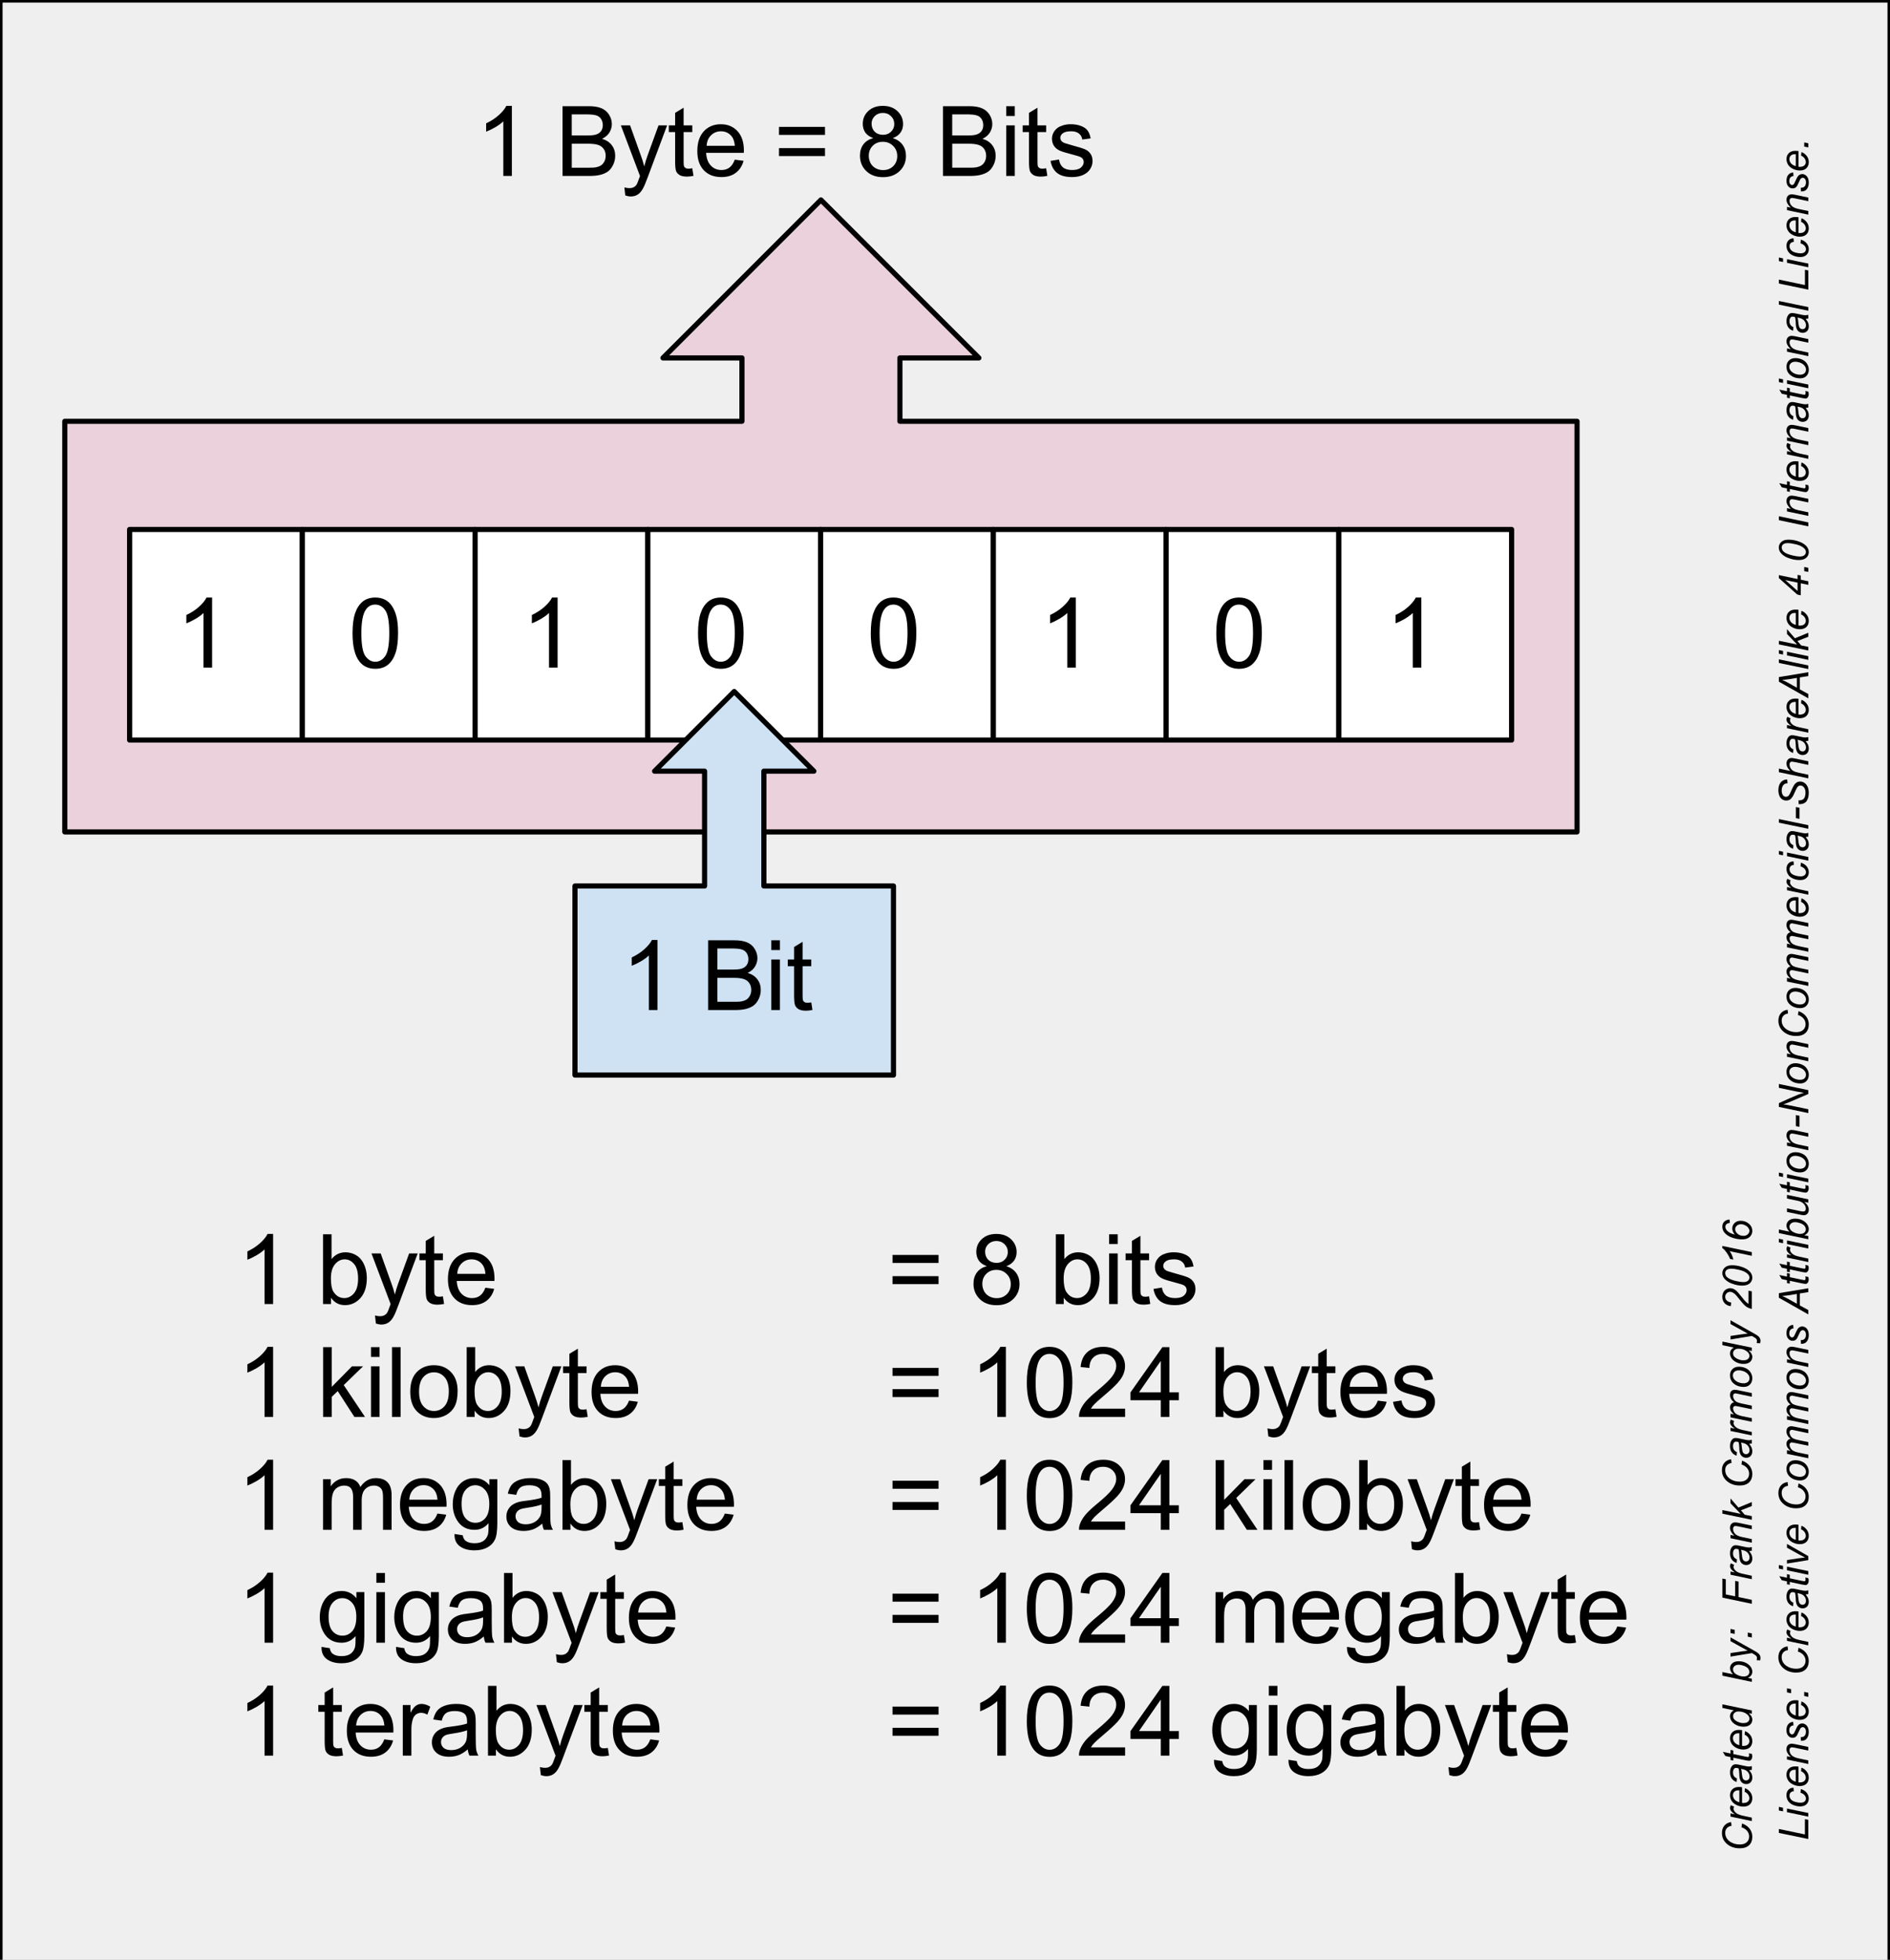 <?xml version="1.0" standalone="yes"?>

<svg version="1.1" viewBox="0.0 0.0 368.365 381.882" fill="none" stroke="none" stroke-linecap="square" stroke-miterlimit="10" xmlns="http://www.w3.org/2000/svg" xmlns:xlink="http://www.w3.org/1999/xlink"><rect x="0.0" y="0.0" width="368.365" height="381.882" fill="#808080" stroke="none"/><clipPath id="p.0"><path d="m0 0l368.365 0l0 381.882l-368.365 0l0 -381.882z" clip-rule="nonzero"></path></clipPath><g clip-path="url(#p.0)"><path fill="#000000" fill-opacity="0.0" d="m0 0l368.365 0l0 381.882l-368.365 0z" fill-rule="nonzero"></path><path fill="#efefef" d="m0 0l368.378 0l0 383.15l-368.378 0z" fill-rule="nonzero"></path><path stroke="#000000" stroke-width="1.0" stroke-linejoin="round" stroke-linecap="butt" d="m0 0l368.378 0l0 383.15l-368.378 0z" fill-rule="nonzero"></path><path fill="#ead1dc" d="m12.63 82.089l131.976 0l0 -12.343l-15.394 0l30.787 -30.787l30.787 30.787l-15.394 0l0 12.343l131.976 0l0 80.019l-294.74 0z" fill-rule="nonzero"></path><path stroke="#000000" stroke-width="1.0" stroke-linejoin="round" stroke-linecap="butt" d="m12.63 82.089l131.976 0l0 -12.343l-15.394 0l30.787 -30.787l30.787 30.787l-15.394 0l0 12.343l131.976 0l0 80.019l-294.74 0z" fill-rule="nonzero"></path><path fill="#ffffff" d="m25.26 103.168l33.669 0l0 41.039l-33.669 0z" fill-rule="nonzero"></path><path stroke="#000000" stroke-width="1.0" stroke-linejoin="round" stroke-linecap="butt" d="m25.26 103.168l33.669 0l0 41.039l-33.669 0z" fill-rule="nonzero"></path><path fill="#000000" d="m41.338 130.088l-1.672 0l0 -10.641q-0.594 0.578 -1.578 1.156q-0.984 0.562 -1.766 0.859l0 -1.625q1.406 -0.656 2.453 -1.594q1.047 -0.938 1.484 -1.812l1.078 0l0 13.656z" fill-rule="nonzero"></path><path fill="#ffffff" d="m58.929 103.168l33.669 0l0 41.039l-33.669 0z" fill-rule="nonzero"></path><path stroke="#000000" stroke-width="1.0" stroke-linejoin="round" stroke-linecap="butt" d="m58.929 103.168l33.669 0l0 41.039l-33.669 0z" fill-rule="nonzero"></path><path fill="#000000" d="m68.71 123.385q0 -2.422 0.5 -3.891q0.5 -1.469 1.469 -2.266q0.984 -0.797 2.469 -0.797q1.094 0 1.922 0.438q0.828 0.438 1.359 1.281q0.547 0.828 0.844 2.016q0.312 1.188 0.312 3.219q0 2.391 -0.5 3.859q-0.484 1.469 -1.469 2.281q-0.969 0.797 -2.469 0.797q-1.969 0 -3.078 -1.406q-1.359 -1.703 -1.359 -5.531zm1.719 0q0 3.344 0.781 4.453q0.797 1.109 1.938 1.109q1.156 0 1.938 -1.109q0.781 -1.125 0.781 -4.453q0 -3.359 -0.781 -4.469q-0.781 -1.109 -1.953 -1.109q-1.156 0 -1.828 0.984q-0.875 1.234 -0.875 4.594z" fill-rule="nonzero"></path><path fill="#ffffff" d="m92.598 103.168l33.669 0l0 41.039l-33.669 0z" fill-rule="nonzero"></path><path stroke="#000000" stroke-width="1.0" stroke-linejoin="round" stroke-linecap="butt" d="m92.598 103.168l33.669 0l0 41.039l-33.669 0z" fill-rule="nonzero"></path><path fill="#000000" d="m108.677 130.088l-1.672 0l0 -10.641q-0.594 0.578 -1.578 1.156q-0.984 0.562 -1.766 0.859l0 -1.625q1.406 -0.656 2.453 -1.594q1.047 -0.938 1.484 -1.812l1.078 0l0 13.656z" fill-rule="nonzero"></path><path fill="#ffffff" d="m126.268 103.168l33.669 0l0 41.039l-33.669 0z" fill-rule="nonzero"></path><path stroke="#000000" stroke-width="1.0" stroke-linejoin="round" stroke-linecap="butt" d="m126.268 103.168l33.669 0l0 41.039l-33.669 0z" fill-rule="nonzero"></path><path fill="#000000" d="m136.049 123.385q0 -2.422 0.5 -3.891q0.5 -1.469 1.469 -2.266q0.984 -0.797 2.469 -0.797q1.094 0 1.922 0.438q0.828 0.438 1.359 1.281q0.547 0.828 0.844 2.016q0.312 1.188 0.312 3.219q0 2.391 -0.5 3.859q-0.484 1.469 -1.469 2.281q-0.969 0.797 -2.469 0.797q-1.969 0 -3.078 -1.406q-1.359 -1.703 -1.359 -5.531zm1.719 0q0 3.344 0.781 4.453q0.797 1.109 1.938 1.109q1.156 0 1.938 -1.109q0.781 -1.125 0.781 -4.453q0 -3.359 -0.781 -4.469q-0.781 -1.109 -1.953 -1.109q-1.156 0 -1.828 0.984q-0.875 1.234 -0.875 4.594z" fill-rule="nonzero"></path><path fill="#ffffff" d="m159.937 103.168l33.669 0l0 41.039l-33.669 0z" fill-rule="nonzero"></path><path stroke="#000000" stroke-width="1.0" stroke-linejoin="round" stroke-linecap="butt" d="m159.937 103.168l33.669 0l0 41.039l-33.669 0z" fill-rule="nonzero"></path><path fill="#000000" d="m169.718 123.385q0 -2.422 0.5 -3.891q0.5 -1.469 1.469 -2.266q0.984 -0.797 2.469 -0.797q1.094 0 1.922 0.438q0.828 0.438 1.359 1.281q0.547 0.828 0.844 2.016q0.312 1.188 0.312 3.219q0 2.391 -0.5 3.859q-0.484 1.469 -1.469 2.281q-0.969 0.797 -2.469 0.797q-1.969 0 -3.078 -1.406q-1.359 -1.703 -1.359 -5.531zm1.719 0q0 3.344 0.781 4.453q0.797 1.109 1.938 1.109q1.156 0 1.938 -1.109q0.781 -1.125 0.781 -4.453q0 -3.359 -0.781 -4.469q-0.781 -1.109 -1.953 -1.109q-1.156 0 -1.828 0.984q-0.875 1.234 -0.875 4.594z" fill-rule="nonzero"></path><path fill="#ffffff" d="m193.606 103.168l33.669 0l0 41.039l-33.669 0z" fill-rule="nonzero"></path><path stroke="#000000" stroke-width="1.0" stroke-linejoin="round" stroke-linecap="butt" d="m193.606 103.168l33.669 0l0 41.039l-33.669 0z" fill-rule="nonzero"></path><path fill="#000000" d="m209.684 130.088l-1.672 0l0 -10.641q-0.594 0.578 -1.578 1.156q-0.984 0.562 -1.766 0.859l0 -1.625q1.406 -0.656 2.453 -1.594q1.047 -0.938 1.484 -1.812l1.078 0l0 13.656z" fill-rule="nonzero"></path><path fill="#ffffff" d="m227.276 103.168l33.669 0l0 41.039l-33.669 0z" fill-rule="nonzero"></path><path stroke="#000000" stroke-width="1.0" stroke-linejoin="round" stroke-linecap="butt" d="m227.276 103.168l33.669 0l0 41.039l-33.669 0z" fill-rule="nonzero"></path><path fill="#000000" d="m237.057 123.385q0 -2.422 0.5 -3.891q0.5 -1.469 1.469 -2.266q0.984 -0.797 2.469 -0.797q1.094 0 1.922 0.438q0.828 0.438 1.359 1.281q0.547 0.828 0.844 2.016q0.312 1.188 0.312 3.219q0 2.391 -0.5 3.859q-0.484 1.469 -1.469 2.281q-0.969 0.797 -2.469 0.797q-1.969 0 -3.078 -1.406q-1.359 -1.703 -1.359 -5.531zm1.719 0q0 3.344 0.781 4.453q0.797 1.109 1.938 1.109q1.156 0 1.938 -1.109q0.781 -1.125 0.781 -4.453q0 -3.359 -0.781 -4.469q-0.781 -1.109 -1.953 -1.109q-1.156 0 -1.828 0.984q-0.875 1.234 -0.875 4.594z" fill-rule="nonzero"></path><path fill="#ffffff" d="m260.945 103.168l33.669 0l0 41.039l-33.669 0z" fill-rule="nonzero"></path><path stroke="#000000" stroke-width="1.0" stroke-linejoin="round" stroke-linecap="butt" d="m260.945 103.168l33.669 0l0 41.039l-33.669 0z" fill-rule="nonzero"></path><path fill="#000000" d="m277.023 130.088l-1.672 0l0 -10.641q-0.594 0.578 -1.578 1.156q-0.984 0.562 -1.766 0.859l0 -1.625q1.406 -0.656 2.453 -1.594q1.047 -0.938 1.484 -1.812l1.078 0l0 13.656z" fill-rule="nonzero"></path><path fill="#000000" fill-opacity="0.0" d="m83.69 7.367l163.15 0l0 31.591l-163.15 0z" fill-rule="nonzero"></path><path fill="#000000" d="m99.768 34.287l-1.672 0l0 -10.641q-0.594 0.578 -1.578 1.156q-0.984 0.562 -1.766 0.859l0 -1.625q1.406 -0.656 2.453 -1.594q1.047 -0.938 1.484 -1.812l1.078 0l0 13.656zm9.872 0l0 -13.594l5.109 0q1.547 0 2.484 0.406q0.953 0.406 1.484 1.266q0.531 0.859 0.531 1.797q0 0.875 -0.469 1.656q-0.469 0.766 -1.438 1.234q1.234 0.359 1.891 1.234q0.672 0.875 0.672 2.062q0 0.953 -0.406 1.781q-0.391 0.812 -0.984 1.266q-0.594 0.438 -1.5 0.672q-0.891 0.219 -2.188 0.219l-5.188 0zm1.797 -7.891l2.938 0q1.203 0 1.719 -0.156q0.688 -0.203 1.031 -0.672q0.359 -0.469 0.359 -1.188q0 -0.672 -0.328 -1.188q-0.328 -0.516 -0.938 -0.703q-0.594 -0.203 -2.062 -0.203l-2.719 0l0 4.109zm0 6.281l3.391 0q0.875 0 1.219 -0.062q0.625 -0.109 1.047 -0.359q0.422 -0.266 0.688 -0.766q0.266 -0.5 0.266 -1.141q0 -0.766 -0.391 -1.328q-0.391 -0.562 -1.078 -0.781q-0.688 -0.234 -1.984 -0.234l-3.156 0l0 4.672zm10.428 5.406l-0.172 -1.562q0.547 0.141 0.953 0.141q0.547 0 0.875 -0.188q0.344 -0.188 0.562 -0.516q0.156 -0.25 0.5 -1.25q0.047 -0.141 0.156 -0.406l-3.734 -9.875l1.797 0l2.047 5.719q0.406 1.078 0.719 2.281q0.281 -1.156 0.688 -2.25l2.094 -5.75l1.672 0l-3.75 10.031q-0.594 1.625 -0.938 2.234q-0.438 0.828 -1.016 1.203q-0.578 0.391 -1.375 0.391q-0.484 0 -1.078 -0.203zm13.062 -5.297l0.234 1.484q-0.703 0.141 -1.266 0.141q-0.906 0 -1.406 -0.281q-0.5 -0.297 -0.703 -0.75q-0.203 -0.469 -0.203 -1.984l0 -5.656l-1.234 0l0 -1.312l1.234 0l0 -2.438l1.656 -1.0l0 3.438l1.688 0l0 1.312l-1.688 0l0 5.75q0 0.719 0.078 0.922q0.094 0.203 0.297 0.328q0.203 0.125 0.578 0.125q0.266 0 0.734 -0.078zm8.277 -1.672l1.719 0.219q-0.406 1.5 -1.516 2.344q-1.094 0.828 -2.812 0.828q-2.156 0 -3.422 -1.328q-1.266 -1.328 -1.266 -3.734q0 -2.484 1.266 -3.859q1.281 -1.375 3.328 -1.375q1.984 0 3.234 1.344q1.25 1.344 1.25 3.797q0 0.141 -0.016 0.438l-7.344 0q0.094 1.625 0.922 2.484q0.828 0.859 2.062 0.859q0.906 0 1.547 -0.469q0.656 -0.484 1.047 -1.547zm-5.484 -2.703l5.5 0q-0.109 -1.234 -0.625 -1.859q-0.797 -0.969 -2.078 -0.969q-1.141 0 -1.938 0.781q-0.781 0.766 -0.859 2.047zm23.075 -2.125l-8.969 0l0 -1.562l8.969 0l0 1.562zm0 4.125l-8.969 0l0 -1.547l8.969 0l0 1.547zm9.406 -3.5q-1.047 -0.375 -1.547 -1.078q-0.5 -0.719 -0.5 -1.703q0 -1.484 1.062 -2.484q1.078 -1.016 2.844 -1.016q1.781 0 2.859 1.031q1.094 1.031 1.094 2.516q0 0.953 -0.5 1.656q-0.484 0.703 -1.5 1.078q1.25 0.406 1.906 1.312q0.656 0.906 0.656 2.172q0 1.75 -1.234 2.938q-1.234 1.188 -3.25 1.188q-2.016 0 -3.25 -1.188q-1.234 -1.203 -1.234 -2.984q0 -1.328 0.672 -2.219q0.672 -0.891 1.922 -1.219zm-0.328 -2.828q0 0.969 0.609 1.578q0.625 0.609 1.625 0.609q0.953 0 1.562 -0.609q0.625 -0.609 0.625 -1.484q0 -0.922 -0.641 -1.547q-0.625 -0.625 -1.578 -0.625q-0.953 0 -1.578 0.609q-0.625 0.609 -0.625 1.469zm-0.547 6.281q0 0.719 0.328 1.391q0.344 0.656 1.016 1.031q0.672 0.359 1.438 0.359q1.203 0 1.984 -0.766q0.781 -0.781 0.781 -1.969q0 -1.203 -0.812 -1.984q-0.797 -0.797 -2.0 -0.797q-1.188 0 -1.969 0.781q-0.766 0.781 -0.766 1.953zm14.465 3.922l0 -13.594l5.109 0q1.547 0 2.484 0.406q0.953 0.406 1.484 1.266q0.531 0.859 0.531 1.797q0 0.875 -0.469 1.656q-0.469 0.766 -1.438 1.234q1.234 0.359 1.891 1.234q0.672 0.875 0.672 2.062q0 0.953 -0.406 1.781q-0.391 0.812 -0.984 1.266q-0.594 0.438 -1.5 0.672q-0.891 0.219 -2.188 0.219l-5.188 0zm1.797 -7.891l2.938 0q1.203 0 1.719 -0.156q0.688 -0.203 1.031 -0.672q0.359 -0.469 0.359 -1.188q0 -0.672 -0.328 -1.188q-0.328 -0.516 -0.938 -0.703q-0.594 -0.203 -2.062 -0.203l-2.719 0l0 4.109zm0 6.281l3.391 0q0.875 0 1.219 -0.062q0.625 -0.109 1.047 -0.359q0.422 -0.266 0.688 -0.766q0.266 -0.5 0.266 -1.141q0 -0.766 -0.391 -1.328q-0.391 -0.562 -1.078 -0.781q-0.688 -0.234 -1.984 -0.234l-3.156 0l0 4.672zm10.522 -10.078l0 -1.906l1.672 0l0 1.906l-1.672 0zm0 11.688l0 -9.859l1.672 0l0 9.859l-1.672 0zm7.785 -1.5l0.234 1.484q-0.703 0.141 -1.266 0.141q-0.906 0 -1.406 -0.281q-0.5 -0.297 -0.703 -0.75q-0.203 -0.469 -0.203 -1.984l0 -5.656l-1.234 0l0 -1.312l1.234 0l0 -2.438l1.656 -1.0l0 3.438l1.688 0l0 1.312l-1.688 0l0 5.75q0 0.719 0.078 0.922q0.094 0.203 0.297 0.328q0.203 0.125 0.578 0.125q0.266 0 0.734 -0.078zm0.855 -1.438l1.656 -0.266q0.141 1.0 0.766 1.531q0.641 0.516 1.781 0.516q1.156 0 1.703 -0.469q0.562 -0.469 0.562 -1.094q0 -0.562 -0.484 -0.891q-0.344 -0.219 -1.703 -0.562q-1.844 -0.469 -2.562 -0.797q-0.703 -0.344 -1.078 -0.938q-0.359 -0.609 -0.359 -1.328q0 -0.656 0.297 -1.219q0.312 -0.562 0.828 -0.938q0.391 -0.281 1.062 -0.484q0.672 -0.203 1.438 -0.203q1.172 0 2.047 0.344q0.875 0.328 1.281 0.906q0.422 0.562 0.578 1.516l-1.625 0.219q-0.109 -0.75 -0.656 -1.172q-0.531 -0.438 -1.5 -0.438q-1.156 0 -1.641 0.391q-0.484 0.375 -0.484 0.875q0 0.328 0.203 0.594q0.203 0.266 0.641 0.438q0.25 0.094 1.469 0.438q1.766 0.469 2.469 0.766q0.703 0.297 1.094 0.875q0.406 0.578 0.406 1.438q0 0.828 -0.484 1.578q-0.484 0.734 -1.406 1.141q-0.922 0.391 -2.078 0.391q-1.922 0 -2.938 -0.797q-1.0 -0.797 -1.281 -2.359z" fill-rule="nonzero"></path><path fill="#cfe2f3" d="m112.063 172.644l25.263 0l0 -22.376l-9.743 0l15.52 -15.52l15.52 15.52l-9.743 0l0 22.376l25.263 0l0 36.845l-62.079 0z" fill-rule="nonzero"></path><path stroke="#000000" stroke-width="1.0" stroke-linejoin="round" stroke-linecap="butt" d="m112.063 172.644l25.263 0l0 -22.376l-9.743 0l15.52 -15.52l15.52 15.52l-9.743 0l0 22.376l25.263 0l0 36.845l-62.079 0z" fill-rule="nonzero"></path><path fill="#000000" fill-opacity="0.0" d="m112.063 169.898l62.079 0l0 31.591l-62.079 0z" fill-rule="nonzero"></path><path fill="#000000" d="m128.141 196.818l-1.672 0l0 -10.641q-0.594 0.578 -1.578 1.156q-0.984 0.562 -1.766 0.859l0 -1.625q1.406 -0.656 2.453 -1.594q1.047 -0.938 1.484 -1.812l1.078 0l0 13.656zm9.872 0l0 -13.594l5.109 0q1.547 0 2.484 0.406q0.953 0.406 1.484 1.266q0.531 0.859 0.531 1.797q0 0.875 -0.469 1.656q-0.469 0.766 -1.438 1.234q1.234 0.359 1.891 1.234q0.672 0.875 0.672 2.062q0 0.953 -0.406 1.781q-0.391 0.812 -0.984 1.266q-0.594 0.438 -1.5 0.672q-0.891 0.219 -2.188 0.219l-5.188 0zm1.797 -7.891l2.938 0q1.203 0 1.719 -0.156q0.688 -0.203 1.031 -0.672q0.359 -0.469 0.359 -1.188q0 -0.672 -0.328 -1.188q-0.328 -0.516 -0.938 -0.703q-0.594 -0.203 -2.062 -0.203l-2.719 0l0 4.109zm0 6.281l3.391 0q0.875 0 1.219 -0.062q0.625 -0.109 1.047 -0.359q0.422 -0.266 0.688 -0.766q0.266 -0.5 0.266 -1.141q0 -0.766 -0.391 -1.328q-0.391 -0.562 -1.078 -0.781q-0.688 -0.234 -1.984 -0.234l-3.156 0l0 4.672zm10.522 -10.078l0 -1.906l1.672 0l0 1.906l-1.672 0zm0 11.688l0 -9.859l1.672 0l0 9.859l-1.672 0zm7.785 -1.5l0.234 1.484q-0.703 0.141 -1.266 0.141q-0.906 0 -1.406 -0.281q-0.5 -0.297 -0.703 -0.75q-0.203 -0.469 -0.203 -1.984l0 -5.656l-1.234 0l0 -1.312l1.234 0l0 -2.438l1.656 -1.0l0 3.438l1.688 0l0 1.312l-1.688 0l0 5.75q0 0.719 0.078 0.922q0.094 0.203 0.297 0.328q0.203 0.125 0.578 0.125q0.266 0 0.734 -0.078z" fill-rule="nonzero"></path><path fill="#000000" fill-opacity="0.0" d="m37.154 227.178l119.937 0l0 129.48l-119.937 0z" fill-rule="nonzero"></path><path fill="#000000" d="m53.232 254.098l-1.672 0l0 -10.641q-0.594 0.578 -1.578 1.156q-0.984 0.562 -1.766 0.859l0 -1.625q1.406 -0.656 2.453 -1.594q1.047 -0.938 1.484 -1.812l1.078 0l0 13.656zm11.278 0l-1.547 0l0 -13.594l1.656 0l0 4.844q1.062 -1.328 2.703 -1.328q0.906 0 1.719 0.375q0.812 0.359 1.328 1.031q0.531 0.656 0.828 1.594q0.297 0.938 0.297 2.0q0 2.531 -1.25 3.922q-1.25 1.375 -3.0 1.375q-1.75 0 -2.734 -1.453l0 1.234zm-0.016 -5.0q0 1.766 0.469 2.562q0.797 1.281 2.141 1.281q1.094 0 1.891 -0.938q0.797 -0.953 0.797 -2.844q0 -1.922 -0.766 -2.844q-0.766 -0.922 -1.844 -0.922q-1.094 0 -1.891 0.953q-0.797 0.953 -0.797 2.75zm8.766 8.797l-0.172 -1.562q0.547 0.141 0.953 0.141q0.547 0 0.875 -0.188q0.344 -0.188 0.562 -0.516q0.156 -0.25 0.5 -1.25q0.047 -0.141 0.156 -0.406l-3.734 -9.875l1.797 0l2.047 5.719q0.406 1.078 0.719 2.281q0.281 -1.156 0.688 -2.25l2.094 -5.75l1.672 0l-3.75 10.031q-0.594 1.625 -0.938 2.234q-0.438 0.828 -1.016 1.203q-0.578 0.391 -1.375 0.391q-0.484 0 -1.078 -0.203zm13.062 -5.297l0.234 1.484q-0.703 0.141 -1.266 0.141q-0.906 0 -1.406 -0.281q-0.5 -0.297 -0.703 -0.75q-0.203 -0.469 -0.203 -1.984l0 -5.656l-1.234 0l0 -1.312l1.234 0l0 -2.438l1.656 -1.0l0 3.438l1.688 0l0 1.312l-1.688 0l0 5.75q0 0.719 0.078 0.922q0.094 0.203 0.297 0.328q0.203 0.125 0.578 0.125q0.266 0 0.734 -0.078zm8.277 -1.672l1.719 0.219q-0.406 1.5 -1.516 2.344q-1.094 0.828 -2.812 0.828q-2.156 0 -3.422 -1.328q-1.266 -1.328 -1.266 -3.734q0 -2.484 1.266 -3.859q1.281 -1.375 3.328 -1.375q1.984 0 3.234 1.344q1.25 1.344 1.25 3.797q0 0.141 -0.016 0.438l-7.344 0q0.094 1.625 0.922 2.484q0.828 0.859 2.062 0.859q0.906 0 1.547 -0.469q0.656 -0.484 1.047 -1.547zm-5.484 -2.703l5.5 0q-0.109 -1.234 -0.625 -1.859q-0.797 -0.969 -2.078 -0.969q-1.141 0 -1.938 0.781q-0.781 0.766 -0.859 2.047z" fill-rule="nonzero"></path><path fill="#000000" d="m53.232 276.098l-1.672 0l0 -10.641q-0.594 0.578 -1.578 1.156q-0.984 0.562 -1.766 0.859l0 -1.625q1.406 -0.656 2.453 -1.594q1.047 -0.938 1.484 -1.812l1.078 0l0 13.656zm9.747 0l0 -13.594l1.672 0l0 7.75l3.953 -4.016l2.156 0l-3.766 3.656l4.141 6.203l-2.062 0l-3.25 -5.031l-1.172 1.125l0 3.906l-1.672 0zm9.328 -11.688l0 -1.906l1.672 0l0 1.906l-1.672 0zm0 11.688l0 -9.859l1.672 0l0 9.859l-1.672 0zm4.098 0l0 -13.594l1.672 0l0 13.594l-1.672 0zm3.551 -4.922q0 -2.734 1.531 -4.062q1.266 -1.094 3.094 -1.094q2.031 0 3.312 1.344q1.297 1.328 1.297 3.672q0 1.906 -0.578 3.0q-0.562 1.078 -1.656 1.688q-1.078 0.594 -2.375 0.594q-2.062 0 -3.344 -1.328q-1.281 -1.328 -1.281 -3.812zm1.719 0q0 1.891 0.828 2.828q0.828 0.938 2.078 0.938q1.25 0 2.062 -0.938q0.828 -0.953 0.828 -2.891q0 -1.828 -0.828 -2.766q-0.828 -0.938 -2.062 -0.938q-1.25 0 -2.078 0.938q-0.828 0.938 -0.828 2.828zm10.829 4.922l-1.547 0l0 -13.594l1.656 0l0 4.844q1.062 -1.328 2.703 -1.328q0.906 0 1.719 0.375q0.812 0.359 1.328 1.031q0.531 0.656 0.828 1.594q0.297 0.938 0.297 2.0q0 2.531 -1.25 3.922q-1.25 1.375 -3.0 1.375q-1.75 0 -2.734 -1.453l0 1.234zm-0.016 -5.0q0 1.766 0.469 2.562q0.797 1.281 2.141 1.281q1.094 0 1.891 -0.938q0.797 -0.953 0.797 -2.844q0 -1.922 -0.766 -2.844q-0.766 -0.922 -1.844 -0.922q-1.094 0 -1.891 0.953q-0.797 0.953 -0.797 2.75zm8.766 8.797l-0.172 -1.562q0.547 0.141 0.953 0.141q0.547 0 0.875 -0.188q0.344 -0.188 0.562 -0.516q0.156 -0.25 0.5 -1.25q0.047 -0.141 0.156 -0.406l-3.734 -9.875l1.797 0l2.047 5.719q0.406 1.078 0.719 2.281q0.281 -1.156 0.688 -2.25l2.094 -5.75l1.672 0l-3.75 10.031q-0.594 1.625 -0.938 2.234q-0.438 0.828 -1.016 1.203q-0.578 0.391 -1.375 0.391q-0.484 0 -1.078 -0.203zm13.062 -5.297l0.234 1.484q-0.703 0.141 -1.266 0.141q-0.906 0 -1.406 -0.281q-0.5 -0.297 -0.703 -0.75q-0.203 -0.469 -0.203 -1.984l0 -5.656l-1.234 0l0 -1.312l1.234 0l0 -2.438l1.656 -1.0l0 3.438l1.688 0l0 1.312l-1.688 0l0 5.75q0 0.719 0.078 0.922q0.094 0.203 0.297 0.328q0.203 0.125 0.578 0.125q0.266 0 0.734 -0.078zm8.277 -1.672l1.719 0.219q-0.406 1.5 -1.516 2.344q-1.094 0.828 -2.812 0.828q-2.156 0 -3.422 -1.328q-1.266 -1.328 -1.266 -3.734q0 -2.484 1.266 -3.859q1.281 -1.375 3.328 -1.375q1.984 0 3.234 1.344q1.25 1.344 1.25 3.797q0 0.141 -0.016 0.438l-7.344 0q0.094 1.625 0.922 2.484q0.828 0.859 2.062 0.859q0.906 0 1.547 -0.469q0.656 -0.484 1.047 -1.547zm-5.484 -2.703l5.5 0q-0.109 -1.234 -0.625 -1.859q-0.797 -0.969 -2.078 -0.969q-1.141 0 -1.938 0.781q-0.781 0.766 -0.859 2.047z" fill-rule="nonzero"></path><path fill="#000000" d="m53.232 298.098l-1.672 0l0 -10.641q-0.594 0.578 -1.578 1.156q-0.984 0.562 -1.766 0.859l0 -1.625q1.406 -0.656 2.453 -1.594q1.047 -0.938 1.484 -1.812l1.078 0l0 13.656zm9.731 0l0 -9.859l1.5 0l0 1.391q0.453 -0.719 1.219 -1.156q0.781 -0.453 1.766 -0.453q1.094 0 1.797 0.453q0.703 0.453 0.984 1.281q1.172 -1.734 3.047 -1.734q1.469 0 2.25 0.812q0.797 0.812 0.797 2.5l0 6.766l-1.672 0l0 -6.203q0 -1.0 -0.156 -1.438q-0.156 -0.453 -0.594 -0.719q-0.422 -0.266 -1.0 -0.266q-1.031 0 -1.719 0.688q-0.688 0.688 -0.688 2.219l0 5.719l-1.672 0l0 -6.406q0 -1.109 -0.406 -1.656q-0.406 -0.562 -1.344 -0.562q-0.703 0 -1.312 0.375q-0.594 0.359 -0.859 1.078q-0.266 0.719 -0.266 2.062l0 5.109l-1.672 0zm22.291 -3.172l1.719 0.219q-0.406 1.5 -1.516 2.344q-1.094 0.828 -2.812 0.828q-2.156 0 -3.422 -1.328q-1.266 -1.328 -1.266 -3.734q0 -2.484 1.266 -3.859q1.281 -1.375 3.328 -1.375q1.984 0 3.234 1.344q1.25 1.344 1.25 3.797q0 0.141 -0.016 0.438l-7.344 0q0.094 1.625 0.922 2.484q0.828 0.859 2.062 0.859q0.906 0 1.547 -0.469q0.656 -0.484 1.047 -1.547zm-5.484 -2.703l5.5 0q-0.109 -1.234 -0.625 -1.859q-0.797 -0.969 -2.078 -0.969q-1.141 0 -1.938 0.781q-0.781 0.766 -0.859 2.047zm8.813 6.688l1.609 0.25q0.109 0.75 0.578 1.094q0.609 0.453 1.688 0.453q1.172 0 1.797 -0.469q0.625 -0.453 0.859 -1.281q0.125 -0.516 0.109 -2.156q-1.094 1.297 -2.719 1.297q-2.031 0 -3.156 -1.469q-1.109 -1.469 -1.109 -3.516q0 -1.406 0.516 -2.594q0.516 -1.203 1.484 -1.844q0.969 -0.656 2.266 -0.656q1.75 0 2.875 1.406l0 -1.188l1.547 0l0 8.516q0 2.312 -0.469 3.266q-0.469 0.969 -1.484 1.516q-1.016 0.562 -2.5 0.562q-1.766 0 -2.859 -0.797q-1.078 -0.797 -1.031 -2.391zm1.375 -5.922q0 1.953 0.766 2.844q0.781 0.891 1.938 0.891q1.141 0 1.922 -0.891q0.781 -0.891 0.781 -2.781q0 -1.812 -0.812 -2.719q-0.797 -0.922 -1.922 -0.922q-1.109 0 -1.891 0.906q-0.781 0.891 -0.781 2.672zm15.735 3.891q-0.938 0.797 -1.797 1.125q-0.859 0.312 -1.844 0.312q-1.609 0 -2.484 -0.781q-0.875 -0.797 -0.875 -2.031q0 -0.734 0.328 -1.328q0.328 -0.594 0.859 -0.953q0.531 -0.359 1.203 -0.547q0.5 -0.141 1.484 -0.25q2.031 -0.25 2.984 -0.578q0 -0.344 0 -0.438q0 -1.016 -0.469 -1.438q-0.641 -0.562 -1.906 -0.562q-1.172 0 -1.734 0.406q-0.562 0.406 -0.828 1.469l-1.641 -0.234q0.234 -1.047 0.734 -1.688q0.516 -0.641 1.469 -0.984q0.969 -0.359 2.25 -0.359q1.266 0 2.047 0.297q0.781 0.297 1.156 0.75q0.375 0.453 0.516 1.141q0.094 0.422 0.094 1.531l0 2.234q0 2.328 0.094 2.953q0.109 0.609 0.438 1.172l-1.75 0q-0.266 -0.516 -0.328 -1.219zm-0.141 -3.719q-0.906 0.359 -2.734 0.625q-1.031 0.141 -1.453 0.328q-0.422 0.188 -0.656 0.547q-0.234 0.359 -0.234 0.797q0 0.672 0.5 1.125q0.516 0.438 1.484 0.438q0.969 0 1.719 -0.422q0.75 -0.438 1.109 -1.156q0.266 -0.578 0.266 -1.672l0 -0.609zm5.626 4.938l-1.547 0l0 -13.594l1.656 0l0 4.844q1.062 -1.328 2.703 -1.328q0.906 0 1.719 0.375q0.812 0.359 1.328 1.031q0.531 0.656 0.828 1.594q0.297 0.938 0.297 2.0q0 2.531 -1.25 3.922q-1.25 1.375 -3.0 1.375q-1.75 0 -2.734 -1.453l0 1.234zm-0.016 -5.0q0 1.766 0.469 2.562q0.797 1.281 2.141 1.281q1.094 0 1.891 -0.938q0.797 -0.953 0.797 -2.844q0 -1.922 -0.766 -2.844q-0.766 -0.922 -1.844 -0.922q-1.094 0 -1.891 0.953q-0.797 0.953 -0.797 2.75zm8.766 8.797l-0.172 -1.562q0.547 0.141 0.953 0.141q0.547 0 0.875 -0.188q0.344 -0.188 0.562 -0.516q0.156 -0.25 0.5 -1.25q0.047 -0.141 0.156 -0.406l-3.734 -9.875l1.797 0l2.047 5.719q0.406 1.078 0.719 2.281q0.281 -1.156 0.688 -2.25l2.094 -5.75l1.672 0l-3.75 10.031q-0.594 1.625 -0.938 2.234q-0.438 0.828 -1.016 1.203q-0.578 0.391 -1.375 0.391q-0.484 0 -1.078 -0.203zm13.063 -5.297l0.234 1.484q-0.703 0.141 -1.266 0.141q-0.906 0 -1.406 -0.281q-0.5 -0.297 -0.703 -0.75q-0.203 -0.469 -0.203 -1.984l0 -5.656l-1.234 0l0 -1.312l1.234 0l0 -2.438l1.656 -1.0l0 3.438l1.688 0l0 1.312l-1.688 0l0 5.75q0 0.719 0.078 0.922q0.094 0.203 0.297 0.328q0.203 0.125 0.578 0.125q0.266 0 0.734 -0.078zm8.277 -1.672l1.719 0.219q-0.406 1.5 -1.516 2.344q-1.094 0.828 -2.812 0.828q-2.156 0 -3.422 -1.328q-1.266 -1.328 -1.266 -3.734q0 -2.484 1.266 -3.859q1.281 -1.375 3.328 -1.375q1.984 0 3.234 1.344q1.25 1.344 1.25 3.797q0 0.141 -0.016 0.438l-7.344 0q0.094 1.625 0.922 2.484q0.828 0.859 2.062 0.859q0.906 0 1.547 -0.469q0.656 -0.484 1.047 -1.547zm-5.484 -2.703l5.5 0q-0.109 -1.234 -0.625 -1.859q-0.797 -0.969 -2.078 -0.969q-1.141 0 -1.938 0.781q-0.781 0.766 -0.859 2.047z" fill-rule="nonzero"></path><path fill="#000000" d="m53.232 320.098l-1.672 0l0 -10.641q-0.594 0.578 -1.578 1.156q-0.984 0.562 -1.766 0.859l0 -1.625q1.406 -0.656 2.453 -1.594q1.047 -0.938 1.484 -1.812l1.078 0l0 13.656zm9.434 0.812l1.609 0.25q0.109 0.75 0.578 1.094q0.609 0.453 1.688 0.453q1.172 0 1.797 -0.469q0.625 -0.453 0.859 -1.281q0.125 -0.516 0.109 -2.156q-1.094 1.297 -2.719 1.297q-2.031 0 -3.156 -1.469q-1.109 -1.469 -1.109 -3.516q0 -1.406 0.516 -2.594q0.516 -1.203 1.484 -1.844q0.969 -0.656 2.266 -0.656q1.75 0 2.875 1.406l0 -1.188l1.547 0l0 8.516q0 2.312 -0.469 3.266q-0.469 0.969 -1.484 1.516q-1.016 0.562 -2.5 0.562q-1.766 0 -2.859 -0.797q-1.078 -0.797 -1.031 -2.391zm1.375 -5.922q0 1.953 0.766 2.844q0.781 0.891 1.938 0.891q1.141 0 1.922 -0.891q0.781 -0.891 0.781 -2.781q0 -1.812 -0.812 -2.719q-0.797 -0.922 -1.922 -0.922q-1.109 0 -1.891 0.906q-0.781 0.891 -0.781 2.672zm9.313 -6.578l0 -1.906l1.672 0l0 1.906l-1.672 0zm0 11.688l0 -9.859l1.672 0l0 9.859l-1.672 0zm3.832 0.812l1.609 0.25q0.109 0.75 0.578 1.094q0.609 0.453 1.688 0.453q1.172 0 1.797 -0.469q0.625 -0.453 0.859 -1.281q0.125 -0.516 0.109 -2.156q-1.094 1.297 -2.719 1.297q-2.031 0 -3.156 -1.469q-1.109 -1.469 -1.109 -3.516q0 -1.406 0.516 -2.594q0.516 -1.203 1.484 -1.844q0.969 -0.656 2.266 -0.656q1.75 0 2.875 1.406l0 -1.188l1.547 0l0 8.516q0 2.312 -0.469 3.266q-0.469 0.969 -1.484 1.516q-1.016 0.562 -2.5 0.562q-1.766 0 -2.859 -0.797q-1.078 -0.797 -1.031 -2.391zm1.375 -5.922q0 1.953 0.766 2.844q0.781 0.891 1.938 0.891q1.141 0 1.922 -0.891q0.781 -0.891 0.781 -2.781q0 -1.812 -0.812 -2.719q-0.797 -0.922 -1.922 -0.922q-1.109 0 -1.891 0.906q-0.781 0.891 -0.781 2.672zm15.735 3.891q-0.938 0.797 -1.797 1.125q-0.859 0.312 -1.844 0.312q-1.609 0 -2.484 -0.781q-0.875 -0.797 -0.875 -2.031q0 -0.734 0.328 -1.328q0.328 -0.594 0.859 -0.953q0.531 -0.359 1.203 -0.547q0.5 -0.141 1.484 -0.25q2.031 -0.25 2.984 -0.578q0 -0.344 0 -0.438q0 -1.016 -0.469 -1.438q-0.641 -0.562 -1.906 -0.562q-1.172 0 -1.734 0.406q-0.562 0.406 -0.828 1.469l-1.641 -0.234q0.234 -1.047 0.734 -1.688q0.516 -0.641 1.469 -0.984q0.969 -0.359 2.25 -0.359q1.266 0 2.047 0.297q0.781 0.297 1.156 0.75q0.375 0.453 0.516 1.141q0.094 0.422 0.094 1.531l0 2.234q0 2.328 0.094 2.953q0.109 0.609 0.438 1.172l-1.75 0q-0.266 -0.516 -0.328 -1.219zm-0.141 -3.719q-0.906 0.359 -2.734 0.625q-1.031 0.141 -1.453 0.328q-0.422 0.188 -0.656 0.547q-0.234 0.359 -0.234 0.797q0 0.672 0.5 1.125q0.516 0.438 1.484 0.438q0.969 0 1.719 -0.422q0.75 -0.438 1.109 -1.156q0.266 -0.578 0.266 -1.672l0 -0.609zm5.626 4.938l-1.547 0l0 -13.594l1.656 0l0 4.844q1.062 -1.328 2.703 -1.328q0.906 0 1.719 0.375q0.812 0.359 1.328 1.031q0.531 0.656 0.828 1.594q0.297 0.938 0.297 2.0q0 2.531 -1.25 3.922q-1.25 1.375 -3.0 1.375q-1.75 0 -2.734 -1.453l0 1.234zm-0.016 -5.0q0 1.766 0.469 2.562q0.797 1.281 2.141 1.281q1.094 0 1.891 -0.938q0.797 -0.953 0.797 -2.844q0 -1.922 -0.766 -2.844q-0.766 -0.922 -1.844 -0.922q-1.094 0 -1.891 0.953q-0.797 0.953 -0.797 2.75zm8.766 8.797l-0.172 -1.562q0.547 0.141 0.953 0.141q0.547 0 0.875 -0.188q0.344 -0.188 0.562 -0.516q0.156 -0.25 0.5 -1.25q0.047 -0.141 0.156 -0.406l-3.734 -9.875l1.797 0l2.047 5.719q0.406 1.078 0.719 2.281q0.281 -1.156 0.688 -2.25l2.094 -5.75l1.672 0l-3.75 10.031q-0.594 1.625 -0.938 2.234q-0.438 0.828 -1.016 1.203q-0.578 0.391 -1.375 0.391q-0.484 0 -1.078 -0.203zm13.062 -5.297l0.234 1.484q-0.703 0.141 -1.266 0.141q-0.906 0 -1.406 -0.281q-0.5 -0.297 -0.703 -0.75q-0.203 -0.469 -0.203 -1.984l0 -5.656l-1.234 0l0 -1.312l1.234 0l0 -2.438l1.656 -1.0l0 3.438l1.688 0l0 1.312l-1.688 0l0 5.75q0 0.719 0.078 0.922q0.094 0.203 0.297 0.328q0.203 0.125 0.578 0.125q0.266 0 0.734 -0.078zm8.277 -1.672l1.719 0.219q-0.406 1.5 -1.516 2.344q-1.094 0.828 -2.813 0.828q-2.156 0 -3.422 -1.328q-1.266 -1.328 -1.266 -3.734q0 -2.484 1.266 -3.859q1.281 -1.375 3.328 -1.375q1.984 0 3.234 1.344q1.25 1.344 1.25 3.797q0 0.141 -0.016 0.438l-7.344 0q0.094 1.625 0.922 2.484q0.828 0.859 2.062 0.859q0.906 0 1.547 -0.469q0.656 -0.484 1.047 -1.547zm-5.484 -2.703l5.5 0q-0.109 -1.234 -0.625 -1.859q-0.797 -0.969 -2.078 -0.969q-1.141 0 -1.938 0.781q-0.781 0.766 -0.859 2.047z" fill-rule="nonzero"></path><path fill="#000000" d="m53.232 342.098l-1.672 0l0 -10.641q-0.594 0.578 -1.578 1.156q-0.984 0.562 -1.766 0.859l0 -1.625q1.406 -0.656 2.453 -1.594q1.047 -0.938 1.484 -1.812l1.078 0l0 13.656zm13.387 -1.5l0.234 1.484q-0.703 0.141 -1.266 0.141q-0.906 0 -1.406 -0.281q-0.5 -0.297 -0.703 -0.75q-0.203 -0.469 -0.203 -1.984l0 -5.656l-1.234 0l0 -1.312l1.234 0l0 -2.438l1.656 -1.0l0 3.438l1.688 0l0 1.312l-1.688 0l0 5.75q0 0.719 0.078 0.922q0.094 0.203 0.297 0.328q0.203 0.125 0.578 0.125q0.266 0 0.734 -0.078zm8.277 -1.672l1.719 0.219q-0.406 1.5 -1.516 2.344q-1.094 0.828 -2.812 0.828q-2.156 0 -3.422 -1.328q-1.266 -1.328 -1.266 -3.734q0 -2.484 1.266 -3.859q1.281 -1.375 3.328 -1.375q1.984 0 3.234 1.344q1.25 1.344 1.25 3.797q0 0.141 -0.016 0.438l-7.344 0q0.094 1.625 0.922 2.484q0.828 0.859 2.062 0.859q0.906 0 1.547 -0.469q0.656 -0.484 1.047 -1.547zm-5.484 -2.703l5.5 0q-0.109 -1.234 -0.625 -1.859q-0.797 -0.969 -2.078 -0.969q-1.141 0 -1.938 0.781q-0.781 0.766 -0.859 2.047zm9.094 5.875l0 -9.859l1.5 0l0 1.5q0.578 -1.047 1.062 -1.375q0.484 -0.344 1.078 -0.344q0.844 0 1.719 0.547l-0.578 1.547q-0.609 -0.359 -1.234 -0.359q-0.547 0 -0.984 0.328q-0.422 0.328 -0.609 0.906q-0.281 0.891 -0.281 1.953l0 5.156l-1.672 0zm12.666 -1.219q-0.938 0.797 -1.797 1.125q-0.859 0.312 -1.844 0.312q-1.609 0 -2.484 -0.781q-0.875 -0.797 -0.875 -2.031q0 -0.734 0.328 -1.328q0.328 -0.594 0.859 -0.953q0.531 -0.359 1.203 -0.547q0.5 -0.141 1.484 -0.25q2.031 -0.25 2.984 -0.578q0 -0.344 0 -0.438q0 -1.016 -0.469 -1.438q-0.641 -0.562 -1.906 -0.562q-1.172 0 -1.734 0.406q-0.562 0.406 -0.828 1.469l-1.641 -0.234q0.234 -1.047 0.734 -1.688q0.516 -0.641 1.469 -0.984q0.969 -0.359 2.25 -0.359q1.266 0 2.047 0.297q0.781 0.297 1.156 0.75q0.375 0.453 0.516 1.141q0.094 0.422 0.094 1.531l0 2.234q0 2.328 0.094 2.953q0.109 0.609 0.438 1.172l-1.75 0q-0.266 -0.516 -0.328 -1.219zm-0.141 -3.719q-0.906 0.359 -2.734 0.625q-1.031 0.141 -1.453 0.328q-0.422 0.188 -0.656 0.547q-0.234 0.359 -0.234 0.797q0 0.672 0.5 1.125q0.516 0.438 1.484 0.438q0.969 0 1.719 -0.422q0.75 -0.438 1.109 -1.156q0.266 -0.578 0.266 -1.672l0 -0.609zm5.626 4.938l-1.547 0l0 -13.594l1.656 0l0 4.844q1.062 -1.328 2.703 -1.328q0.906 0 1.719 0.375q0.812 0.359 1.328 1.031q0.531 0.656 0.828 1.594q0.297 0.938 0.297 2.0q0 2.531 -1.25 3.922q-1.25 1.375 -3.0 1.375q-1.75 0 -2.734 -1.453l0 1.234zm-0.016 -5.0q0 1.766 0.469 2.562q0.797 1.281 2.141 1.281q1.094 0 1.891 -0.938q0.797 -0.953 0.797 -2.844q0 -1.922 -0.766 -2.844q-0.766 -0.922 -1.844 -0.922q-1.094 0 -1.891 0.953q-0.797 0.953 -0.797 2.75zm8.766 8.797l-0.172 -1.562q0.547 0.141 0.953 0.141q0.547 0 0.875 -0.188q0.344 -0.188 0.562 -0.516q0.156 -0.25 0.5 -1.25q0.047 -0.141 0.156 -0.406l-3.734 -9.875l1.797 0l2.047 5.719q0.406 1.078 0.719 2.281q0.281 -1.156 0.688 -2.25l2.094 -5.75l1.672 0l-3.75 10.031q-0.594 1.625 -0.938 2.234q-0.438 0.828 -1.016 1.203q-0.578 0.391 -1.375 0.391q-0.484 0 -1.078 -0.203zm13.062 -5.297l0.234 1.484q-0.703 0.141 -1.266 0.141q-0.906 0 -1.406 -0.281q-0.5 -0.297 -0.703 -0.75q-0.203 -0.469 -0.203 -1.984l0 -5.656l-1.234 0l0 -1.312l1.234 0l0 -2.438l1.656 -1.0l0 3.438l1.688 0l0 1.312l-1.688 0l0 5.75q0 0.719 0.078 0.922q0.094 0.203 0.297 0.328q0.203 0.125 0.578 0.125q0.266 0 0.734 -0.078zm8.277 -1.672l1.719 0.219q-0.406 1.5 -1.516 2.344q-1.094 0.828 -2.812 0.828q-2.156 0 -3.422 -1.328q-1.266 -1.328 -1.266 -3.734q0 -2.484 1.266 -3.859q1.281 -1.375 3.328 -1.375q1.984 0 3.234 1.344q1.25 1.344 1.25 3.797q0 0.141 -0.016 0.438l-7.344 0q0.094 1.625 0.922 2.484q0.828 0.859 2.062 0.859q0.906 0 1.547 -0.469q0.656 -0.484 1.047 -1.547zm-5.484 -2.703l5.5 0q-0.109 -1.234 -0.625 -1.859q-0.797 -0.969 -2.078 -0.969q-1.141 0 -1.938 0.781q-0.781 0.766 -0.859 2.047z" fill-rule="nonzero"></path><path fill="#000000" fill-opacity="0.0" d="m163.894 227.178l171.591 0l0 135.78l-171.591 0z" fill-rule="nonzero"></path><path fill="#000000" d="m182.925 246.098l-8.969 0l0 -1.562l8.969 0l0 1.562zm0 4.125l-8.969 0l0 -1.547l8.969 0l0 1.547zm9.406 -3.5q-1.047 -0.375 -1.547 -1.078q-0.5 -0.719 -0.5 -1.703q0 -1.484 1.062 -2.484q1.078 -1.016 2.844 -1.016q1.781 0 2.859 1.031q1.094 1.031 1.094 2.516q0 0.953 -0.5 1.656q-0.484 0.703 -1.5 1.078q1.25 0.406 1.906 1.312q0.656 0.906 0.656 2.172q0 1.75 -1.234 2.938q-1.234 1.188 -3.25 1.188q-2.016 0 -3.25 -1.188q-1.234 -1.203 -1.234 -2.984q0 -1.328 0.672 -2.219q0.672 -0.891 1.922 -1.219zm-0.328 -2.828q0 0.969 0.609 1.578q0.625 0.609 1.625 0.609q0.953 0 1.562 -0.609q0.625 -0.609 0.625 -1.484q0 -0.922 -0.641 -1.547q-0.625 -0.625 -1.578 -0.625q-0.953 0 -1.578 0.609q-0.625 0.609 -0.625 1.469zm-0.547 6.281q0 0.719 0.328 1.391q0.344 0.656 1.016 1.031q0.672 0.359 1.438 0.359q1.203 0 1.984 -0.766q0.781 -0.781 0.781 -1.969q0 -1.203 -0.812 -1.984q-0.797 -0.797 -2.0 -0.797q-1.188 0 -1.969 0.781q-0.766 0.781 -0.766 1.953zm15.872 3.922l-1.547 0l0 -13.594l1.656 0l0 4.844q1.062 -1.328 2.703 -1.328q0.906 0 1.719 0.375q0.812 0.359 1.328 1.031q0.531 0.656 0.828 1.594q0.297 0.938 0.297 2.0q0 2.531 -1.25 3.922q-1.25 1.375 -3.0 1.375q-1.75 0 -2.734 -1.453l0 1.234zm-0.016 -5.0q0 1.766 0.469 2.562q0.797 1.281 2.141 1.281q1.094 0 1.891 -0.938q0.797 -0.953 0.797 -2.844q0 -1.922 -0.766 -2.844q-0.766 -0.922 -1.844 -0.922q-1.094 0 -1.891 0.953q-0.797 0.953 -0.797 2.75zm8.86 -6.688l0 -1.906l1.672 0l0 1.906l-1.672 0zm0 11.688l0 -9.859l1.672 0l0 9.859l-1.672 0zm7.785 -1.5l0.234 1.484q-0.703 0.141 -1.266 0.141q-0.906 0 -1.406 -0.281q-0.5 -0.297 -0.703 -0.75q-0.203 -0.469 -0.203 -1.984l0 -5.656l-1.234 0l0 -1.312l1.234 0l0 -2.438l1.656 -1.0l0 3.438l1.688 0l0 1.312l-1.688 0l0 5.75q0 0.719 0.078 0.922q0.094 0.203 0.297 0.328q0.203 0.125 0.578 0.125q0.266 0 0.734 -0.078zm0.855 -1.438l1.656 -0.266q0.141 1.0 0.766 1.531q0.641 0.516 1.781 0.516q1.156 0 1.703 -0.469q0.562 -0.469 0.562 -1.094q0 -0.562 -0.484 -0.891q-0.344 -0.219 -1.703 -0.562q-1.844 -0.469 -2.562 -0.797q-0.703 -0.344 -1.078 -0.938q-0.359 -0.609 -0.359 -1.328q0 -0.656 0.297 -1.219q0.312 -0.562 0.828 -0.938q0.391 -0.281 1.062 -0.484q0.672 -0.203 1.438 -0.203q1.172 0 2.047 0.344q0.875 0.328 1.281 0.906q0.422 0.562 0.578 1.516l-1.625 0.219q-0.109 -0.75 -0.656 -1.172q-0.531 -0.438 -1.5 -0.438q-1.156 0 -1.641 0.391q-0.484 0.375 -0.484 0.875q0 0.328 0.203 0.594q0.203 0.266 0.641 0.438q0.25 0.094 1.469 0.438q1.766 0.469 2.469 0.766q0.703 0.297 1.094 0.875q0.406 0.578 0.406 1.438q0 0.828 -0.484 1.578q-0.484 0.734 -1.406 1.141q-0.922 0.391 -2.078 0.391q-1.922 0 -2.938 -0.797q-1.0 -0.797 -1.281 -2.359z" fill-rule="nonzero"></path><path fill="#000000" d="m182.925 268.098l-8.969 0l0 -1.562l8.969 0l0 1.562zm0 4.125l-8.969 0l0 -1.547l8.969 0l0 1.547zm13.125 3.875l-1.672 0l0 -10.641q-0.594 0.578 -1.578 1.156q-0.984 0.562 -1.766 0.859l0 -1.625q1.406 -0.656 2.453 -1.594q1.047 -0.938 1.484 -1.812l1.078 0l0 13.656zm4.079 -6.703q0 -2.422 0.5 -3.891q0.5 -1.469 1.469 -2.266q0.984 -0.797 2.469 -0.797q1.094 0 1.922 0.438q0.828 0.438 1.359 1.281q0.547 0.828 0.844 2.016q0.312 1.188 0.312 3.219q0 2.391 -0.5 3.859q-0.484 1.469 -1.469 2.281q-0.969 0.797 -2.469 0.797q-1.969 0 -3.078 -1.406q-1.359 -1.703 -1.359 -5.531zm1.719 0q0 3.344 0.781 4.453q0.797 1.109 1.938 1.109q1.156 0 1.938 -1.109q0.781 -1.125 0.781 -4.453q0 -3.359 -0.781 -4.469q-0.781 -1.109 -1.953 -1.109q-1.156 0 -1.828 0.984q-0.875 1.234 -0.875 4.594zm17.438 5.094l0 1.609l-8.984 0q-0.016 -0.609 0.188 -1.156q0.344 -0.922 1.094 -1.812q0.766 -0.891 2.188 -2.062q2.219 -1.812 3.0 -2.875q0.781 -1.062 0.781 -2.016q0 -0.984 -0.719 -1.672q-0.703 -0.688 -1.844 -0.688q-1.203 0 -1.938 0.734q-0.719 0.719 -0.719 2.0l-1.719 -0.172q0.172 -1.922 1.328 -2.922q1.156 -1.016 3.094 -1.016q1.953 0 3.094 1.094q1.141 1.078 1.141 2.688q0 0.812 -0.344 1.609q-0.328 0.781 -1.109 1.656q-0.766 0.859 -2.562 2.391q-1.5 1.266 -1.938 1.719q-0.422 0.438 -0.703 0.891l6.672 0zm6.954 1.609l0 -3.25l-5.906 0l0 -1.531l6.219 -8.812l1.359 0l0 8.812l1.844 0l0 1.531l-1.844 0l0 3.25l-1.672 0zm0 -4.781l0 -6.141l-4.25 6.141l4.25 0zm12.215 4.781l-1.547 0l0 -13.594l1.656 0l0 4.844q1.062 -1.328 2.703 -1.328q0.906 0 1.719 0.375q0.812 0.359 1.328 1.031q0.531 0.656 0.828 1.594q0.297 0.938 0.297 2.0q0 2.531 -1.25 3.922q-1.25 1.375 -3.0 1.375q-1.75 0 -2.734 -1.453l0 1.234zm-0.016 -5.0q0 1.766 0.469 2.562q0.797 1.281 2.141 1.281q1.094 0 1.891 -0.938q0.797 -0.953 0.797 -2.844q0 -1.922 -0.766 -2.844q-0.766 -0.922 -1.844 -0.922q-1.094 0 -1.891 0.953q-0.797 0.953 -0.797 2.75zm8.766 8.797l-0.172 -1.562q0.547 0.141 0.953 0.141q0.547 0 0.875 -0.188q0.344 -0.188 0.562 -0.516q0.156 -0.25 0.5 -1.25q0.047 -0.141 0.156 -0.406l-3.734 -9.875l1.797 0l2.047 5.719q0.406 1.078 0.719 2.281q0.281 -1.156 0.688 -2.25l2.094 -5.75l1.672 0l-3.75 10.031q-0.594 1.625 -0.938 2.234q-0.438 0.828 -1.016 1.203q-0.578 0.391 -1.375 0.391q-0.484 0 -1.078 -0.203zm13.062 -5.297l0.234 1.484q-0.703 0.141 -1.266 0.141q-0.906 0 -1.406 -0.281q-0.5 -0.297 -0.703 -0.75q-0.203 -0.469 -0.203 -1.984l0 -5.656l-1.234 0l0 -1.312l1.234 0l0 -2.438l1.656 -1.0l0 3.438l1.688 0l0 1.312l-1.688 0l0 5.75q0 0.719 0.078 0.922q0.094 0.203 0.297 0.328q0.203 0.125 0.578 0.125q0.266 0 0.734 -0.078zm8.277 -1.672l1.719 0.219q-0.406 1.5 -1.516 2.344q-1.094 0.828 -2.812 0.828q-2.156 0 -3.422 -1.328q-1.266 -1.328 -1.266 -3.734q0 -2.484 1.266 -3.859q1.281 -1.375 3.328 -1.375q1.984 0 3.234 1.344q1.25 1.344 1.25 3.797q0 0.141 -0.016 0.438l-7.344 0q0.094 1.625 0.922 2.484q0.828 0.859 2.062 0.859q0.906 0 1.547 -0.469q0.656 -0.484 1.047 -1.547zm-5.484 -2.703l5.5 0q-0.109 -1.234 -0.625 -1.859q-0.797 -0.969 -2.078 -0.969q-1.141 0 -1.938 0.781q-0.781 0.766 -0.859 2.047zm8.438 2.938l1.656 -0.266q0.141 1.0 0.766 1.531q0.641 0.516 1.781 0.516q1.156 0 1.703 -0.469q0.562 -0.469 0.562 -1.094q0 -0.562 -0.484 -0.891q-0.344 -0.219 -1.703 -0.562q-1.844 -0.469 -2.562 -0.797q-0.703 -0.344 -1.078 -0.938q-0.359 -0.609 -0.359 -1.328q0 -0.656 0.297 -1.219q0.312 -0.562 0.828 -0.938q0.391 -0.281 1.062 -0.484q0.672 -0.203 1.438 -0.203q1.172 0 2.047 0.344q0.875 0.328 1.281 0.906q0.422 0.562 0.578 1.516l-1.625 0.219q-0.109 -0.75 -0.656 -1.172q-0.531 -0.438 -1.5 -0.438q-1.156 0 -1.641 0.391q-0.484 0.375 -0.484 0.875q0 0.328 0.203 0.594q0.203 0.266 0.641 0.438q0.25 0.094 1.469 0.438q1.766 0.469 2.469 0.766q0.703 0.297 1.094 0.875q0.406 0.578 0.406 1.438q0 0.828 -0.484 1.578q-0.484 0.734 -1.406 1.141q-0.922 0.391 -2.078 0.391q-1.922 0 -2.938 -0.797q-1.0 -0.797 -1.281 -2.359z" fill-rule="nonzero"></path><path fill="#000000" d="m182.925 290.098l-8.969 0l0 -1.562l8.969 0l0 1.562zm0 4.125l-8.969 0l0 -1.547l8.969 0l0 1.547zm13.125 3.875l-1.672 0l0 -10.641q-0.594 0.578 -1.578 1.156q-0.984 0.562 -1.766 0.859l0 -1.625q1.406 -0.656 2.453 -1.594q1.047 -0.938 1.484 -1.812l1.078 0l0 13.656zm4.079 -6.703q0 -2.422 0.5 -3.891q0.5 -1.469 1.469 -2.266q0.984 -0.797 2.469 -0.797q1.094 0 1.922 0.438q0.828 0.438 1.359 1.281q0.547 0.828 0.844 2.016q0.312 1.188 0.312 3.219q0 2.391 -0.5 3.859q-0.484 1.469 -1.469 2.281q-0.969 0.797 -2.469 0.797q-1.969 0 -3.078 -1.406q-1.359 -1.703 -1.359 -5.531zm1.719 0q0 3.344 0.781 4.453q0.797 1.109 1.938 1.109q1.156 0 1.938 -1.109q0.781 -1.125 0.781 -4.453q0 -3.359 -0.781 -4.469q-0.781 -1.109 -1.953 -1.109q-1.156 0 -1.828 0.984q-0.875 1.234 -0.875 4.594zm17.438 5.094l0 1.609l-8.984 0q-0.016 -0.609 0.188 -1.156q0.344 -0.922 1.094 -1.812q0.766 -0.891 2.188 -2.062q2.219 -1.812 3.0 -2.875q0.781 -1.062 0.781 -2.016q0 -0.984 -0.719 -1.672q-0.703 -0.688 -1.844 -0.688q-1.203 0 -1.938 0.734q-0.719 0.719 -0.719 2.0l-1.719 -0.172q0.172 -1.922 1.328 -2.922q1.156 -1.016 3.094 -1.016q1.953 0 3.094 1.094q1.141 1.078 1.141 2.688q0 0.812 -0.344 1.609q-0.328 0.781 -1.109 1.656q-0.766 0.859 -2.562 2.391q-1.5 1.266 -1.938 1.719q-0.422 0.438 -0.703 0.891l6.672 0zm6.954 1.609l0 -3.25l-5.906 0l0 -1.531l6.219 -8.812l1.359 0l0 8.812l1.844 0l0 1.531l-1.844 0l0 3.25l-1.672 0zm0 -4.781l0 -6.141l-4.25 6.141l4.25 0zm10.684 4.781l0 -13.594l1.672 0l0 7.75l3.953 -4.016l2.156 0l-3.766 3.656l4.141 6.203l-2.062 0l-3.25 -5.031l-1.172 1.125l0 3.906l-1.672 0zm9.328 -11.688l0 -1.906l1.672 0l0 1.906l-1.672 0zm0 11.688l0 -9.859l1.672 0l0 9.859l-1.672 0zm4.098 0l0 -13.594l1.672 0l0 13.594l-1.672 0zm3.551 -4.922q0 -2.734 1.531 -4.062q1.266 -1.094 3.094 -1.094q2.031 0 3.312 1.344q1.297 1.328 1.297 3.672q0 1.906 -0.578 3.0q-0.562 1.078 -1.656 1.688q-1.078 0.594 -2.375 0.594q-2.062 0 -3.344 -1.328q-1.281 -1.328 -1.281 -3.812zm1.719 0q0 1.891 0.828 2.828q0.828 0.938 2.078 0.938q1.25 0 2.062 -0.938q0.828 -0.953 0.828 -2.891q0 -1.828 -0.828 -2.766q-0.828 -0.938 -2.062 -0.938q-1.25 0 -2.078 0.938q-0.828 0.938 -0.828 2.828zm10.829 4.922l-1.547 0l0 -13.594l1.656 0l0 4.844q1.062 -1.328 2.703 -1.328q0.906 0 1.719 0.375q0.812 0.359 1.328 1.031q0.531 0.656 0.828 1.594q0.297 0.938 0.297 2.0q0 2.531 -1.25 3.922q-1.25 1.375 -3.0 1.375q-1.75 0 -2.734 -1.453l0 1.234zm-0.016 -5.0q0 1.766 0.469 2.562q0.797 1.281 2.141 1.281q1.094 0 1.891 -0.938q0.797 -0.953 0.797 -2.844q0 -1.922 -0.766 -2.844q-0.766 -0.922 -1.844 -0.922q-1.094 0 -1.891 0.953q-0.797 0.953 -0.797 2.75zm8.766 8.797l-0.172 -1.562q0.547 0.141 0.953 0.141q0.547 0 0.875 -0.188q0.344 -0.188 0.562 -0.516q0.156 -0.25 0.5 -1.25q0.047 -0.141 0.156 -0.406l-3.734 -9.875l1.797 0l2.047 5.719q0.406 1.078 0.719 2.281q0.281 -1.156 0.688 -2.25l2.094 -5.75l1.672 0l-3.75 10.031q-0.594 1.625 -0.938 2.234q-0.438 0.828 -1.016 1.203q-0.578 0.391 -1.375 0.391q-0.484 0 -1.078 -0.203zm13.062 -5.297l0.234 1.484q-0.703 0.141 -1.266 0.141q-0.906 0 -1.406 -0.281q-0.5 -0.297 -0.703 -0.75q-0.203 -0.469 -0.203 -1.984l0 -5.656l-1.234 0l0 -1.312l1.234 0l0 -2.438l1.656 -1.0l0 3.438l1.688 0l0 1.312l-1.688 0l0 5.75q0 0.719 0.078 0.922q0.094 0.203 0.297 0.328q0.203 0.125 0.578 0.125q0.266 0 0.734 -0.078zm8.277 -1.672l1.719 0.219q-0.406 1.5 -1.516 2.344q-1.094 0.828 -2.812 0.828q-2.156 0 -3.422 -1.328q-1.266 -1.328 -1.266 -3.734q0 -2.484 1.266 -3.859q1.281 -1.375 3.328 -1.375q1.984 0 3.234 1.344q1.25 1.344 1.25 3.797q0 0.141 -0.016 0.438l-7.344 0q0.094 1.625 0.922 2.484q0.828 0.859 2.062 0.859q0.906 0 1.547 -0.469q0.656 -0.484 1.047 -1.547zm-5.484 -2.703l5.5 0q-0.109 -1.234 -0.625 -1.859q-0.797 -0.969 -2.078 -0.969q-1.141 0 -1.938 0.781q-0.781 0.766 -0.859 2.047z" fill-rule="nonzero"></path><path fill="#000000" d="m182.925 312.098l-8.969 0l0 -1.562l8.969 0l0 1.562zm0 4.125l-8.969 0l0 -1.547l8.969 0l0 1.547zm13.125 3.875l-1.672 0l0 -10.641q-0.594 0.578 -1.578 1.156q-0.984 0.562 -1.766 0.859l0 -1.625q1.406 -0.656 2.453 -1.594q1.047 -0.938 1.484 -1.812l1.078 0l0 13.656zm4.079 -6.703q0 -2.422 0.5 -3.891q0.5 -1.469 1.469 -2.266q0.984 -0.797 2.469 -0.797q1.094 0 1.922 0.438q0.828 0.438 1.359 1.281q0.547 0.828 0.844 2.016q0.312 1.188 0.312 3.219q0 2.391 -0.5 3.859q-0.484 1.469 -1.469 2.281q-0.969 0.797 -2.469 0.797q-1.969 0 -3.078 -1.406q-1.359 -1.703 -1.359 -5.531zm1.719 0q0 3.344 0.781 4.453q0.797 1.109 1.938 1.109q1.156 0 1.938 -1.109q0.781 -1.125 0.781 -4.453q0 -3.359 -0.781 -4.469q-0.781 -1.109 -1.953 -1.109q-1.156 0 -1.828 0.984q-0.875 1.234 -0.875 4.594zm17.438 5.094l0 1.609l-8.984 0q-0.016 -0.609 0.188 -1.156q0.344 -0.922 1.094 -1.812q0.766 -0.891 2.188 -2.062q2.219 -1.812 3.0 -2.875q0.781 -1.062 0.781 -2.016q0 -0.984 -0.719 -1.672q-0.703 -0.688 -1.844 -0.688q-1.203 0 -1.938 0.734q-0.719 0.719 -0.719 2.0l-1.719 -0.172q0.172 -1.922 1.328 -2.922q1.156 -1.016 3.094 -1.016q1.953 0 3.094 1.094q1.141 1.078 1.141 2.688q0 0.812 -0.344 1.609q-0.328 0.781 -1.109 1.656q-0.766 0.859 -2.562 2.391q-1.5 1.266 -1.938 1.719q-0.422 0.438 -0.703 0.891l6.672 0zm6.954 1.609l0 -3.25l-5.906 0l0 -1.531l6.219 -8.812l1.359 0l0 8.812l1.844 0l0 1.531l-1.844 0l0 3.25l-1.672 0zm0 -4.781l0 -6.141l-4.25 6.141l4.25 0zm10.668 4.781l0 -9.859l1.5 0l0 1.391q0.453 -0.719 1.219 -1.156q0.781 -0.453 1.766 -0.453q1.094 0 1.797 0.453q0.703 0.453 0.984 1.281q1.172 -1.734 3.047 -1.734q1.469 0 2.25 0.812q0.797 0.812 0.797 2.5l0 6.766l-1.672 0l0 -6.203q0 -1.0 -0.156 -1.438q-0.156 -0.453 -0.594 -0.719q-0.422 -0.266 -1.0 -0.266q-1.031 0 -1.719 0.688q-0.688 0.688 -0.688 2.219l0 5.719l-1.672 0l0 -6.406q0 -1.109 -0.406 -1.656q-0.406 -0.562 -1.344 -0.562q-0.703 0 -1.312 0.375q-0.594 0.359 -0.859 1.078q-0.266 0.719 -0.266 2.062l0 5.109l-1.672 0zm22.291 -3.172l1.719 0.219q-0.406 1.5 -1.516 2.344q-1.094 0.828 -2.812 0.828q-2.156 0 -3.422 -1.328q-1.266 -1.328 -1.266 -3.734q0 -2.484 1.266 -3.859q1.281 -1.375 3.328 -1.375q1.984 0 3.234 1.344q1.25 1.344 1.25 3.797q0 0.141 -0.016 0.438l-7.344 0q0.094 1.625 0.922 2.484q0.828 0.859 2.062 0.859q0.906 0 1.547 -0.469q0.656 -0.484 1.047 -1.547zm-5.484 -2.703l5.5 0q-0.109 -1.234 -0.625 -1.859q-0.797 -0.969 -2.078 -0.969q-1.141 0 -1.938 0.781q-0.781 0.766 -0.859 2.047zm8.813 6.688l1.609 0.25q0.109 0.75 0.578 1.094q0.609 0.453 1.688 0.453q1.172 0 1.797 -0.469q0.625 -0.453 0.859 -1.281q0.125 -0.516 0.109 -2.156q-1.094 1.297 -2.719 1.297q-2.031 0 -3.156 -1.469q-1.109 -1.469 -1.109 -3.516q0 -1.406 0.516 -2.594q0.516 -1.203 1.484 -1.844q0.969 -0.656 2.266 -0.656q1.75 0 2.875 1.406l0 -1.188l1.547 0l0 8.516q0 2.312 -0.469 3.266q-0.469 0.969 -1.484 1.516q-1.016 0.562 -2.5 0.562q-1.766 0 -2.859 -0.797q-1.078 -0.797 -1.031 -2.391zm1.375 -5.922q0 1.953 0.766 2.844q0.781 0.891 1.938 0.891q1.141 0 1.922 -0.891q0.781 -0.891 0.781 -2.781q0 -1.812 -0.812 -2.719q-0.797 -0.922 -1.922 -0.922q-1.109 0 -1.891 0.906q-0.781 0.891 -0.781 2.672zm15.735 3.891q-0.938 0.797 -1.797 1.125q-0.859 0.312 -1.844 0.312q-1.609 0 -2.484 -0.781q-0.875 -0.797 -0.875 -2.031q0 -0.734 0.328 -1.328q0.328 -0.594 0.859 -0.953q0.531 -0.359 1.203 -0.547q0.5 -0.141 1.484 -0.25q2.031 -0.25 2.984 -0.578q0 -0.344 0 -0.438q0 -1.016 -0.469 -1.438q-0.641 -0.562 -1.906 -0.562q-1.172 0 -1.734 0.406q-0.562 0.406 -0.828 1.469l-1.641 -0.234q0.234 -1.047 0.734 -1.688q0.516 -0.641 1.469 -0.984q0.969 -0.359 2.25 -0.359q1.266 0 2.047 0.297q0.781 0.297 1.156 0.75q0.375 0.453 0.516 1.141q0.094 0.422 0.094 1.531l0 2.234q0 2.328 0.094 2.953q0.109 0.609 0.438 1.172l-1.75 0q-0.266 -0.516 -0.328 -1.219zm-0.141 -3.719q-0.906 0.359 -2.734 0.625q-1.031 0.141 -1.453 0.328q-0.422 0.188 -0.656 0.547q-0.234 0.359 -0.234 0.797q0 0.672 0.5 1.125q0.516 0.438 1.484 0.438q0.969 0 1.719 -0.422q0.75 -0.438 1.109 -1.156q0.266 -0.578 0.266 -1.672l0 -0.609zm5.626 4.938l-1.547 0l0 -13.594l1.656 0l0 4.844q1.062 -1.328 2.703 -1.328q0.906 0 1.719 0.375q0.812 0.359 1.328 1.031q0.531 0.656 0.828 1.594q0.297 0.938 0.297 2.0q0 2.531 -1.25 3.922q-1.25 1.375 -3.0 1.375q-1.75 0 -2.734 -1.453l0 1.234zm-0.016 -5.0q0 1.766 0.469 2.562q0.797 1.281 2.141 1.281q1.094 0 1.891 -0.938q0.797 -0.953 0.797 -2.844q0 -1.922 -0.766 -2.844q-0.766 -0.922 -1.844 -0.922q-1.094 0 -1.891 0.953q-0.797 0.953 -0.797 2.75zm8.766 8.797l-0.172 -1.562q0.547 0.141 0.953 0.141q0.547 0 0.875 -0.188q0.344 -0.188 0.562 -0.516q0.156 -0.25 0.5 -1.25q0.047 -0.141 0.156 -0.406l-3.734 -9.875l1.797 0l2.047 5.719q0.406 1.078 0.719 2.281q0.281 -1.156 0.688 -2.25l2.094 -5.75l1.672 0l-3.75 10.031q-0.594 1.625 -0.938 2.234q-0.438 0.828 -1.016 1.203q-0.578 0.391 -1.375 0.391q-0.484 0 -1.078 -0.203zm13.062 -5.297l0.234 1.484q-0.703 0.141 -1.266 0.141q-0.906 0 -1.406 -0.281q-0.5 -0.297 -0.703 -0.75q-0.203 -0.469 -0.203 -1.984l0 -5.656l-1.234 0l0 -1.312l1.234 0l0 -2.438l1.656 -1.0l0 3.438l1.688 0l0 1.312l-1.688 0l0 5.75q0 0.719 0.078 0.922q0.094 0.203 0.297 0.328q0.203 0.125 0.578 0.125q0.266 0 0.734 -0.078zm8.277 -1.672l1.719 0.219q-0.406 1.5 -1.516 2.344q-1.094 0.828 -2.812 0.828q-2.156 0 -3.422 -1.328q-1.266 -1.328 -1.266 -3.734q0 -2.484 1.266 -3.859q1.281 -1.375 3.328 -1.375q1.984 0 3.234 1.344q1.25 1.344 1.25 3.797q0 0.141 -0.016 0.438l-7.344 0q0.094 1.625 0.922 2.484q0.828 0.859 2.062 0.859q0.906 0 1.547 -0.469q0.656 -0.484 1.047 -1.547zm-5.484 -2.703l5.5 0q-0.109 -1.234 -0.625 -1.859q-0.797 -0.969 -2.078 -0.969q-1.141 0 -1.938 0.781q-0.781 0.766 -0.859 2.047z" fill-rule="nonzero"></path><path fill="#000000" d="m182.925 334.098l-8.969 0l0 -1.562l8.969 0l0 1.562zm0 4.125l-8.969 0l0 -1.547l8.969 0l0 1.547zm13.125 3.875l-1.672 0l0 -10.641q-0.594 0.578 -1.578 1.156q-0.984 0.562 -1.766 0.859l0 -1.625q1.406 -0.656 2.453 -1.594q1.047 -0.938 1.484 -1.812l1.078 0l0 13.656zm4.079 -6.703q0 -2.422 0.5 -3.891q0.5 -1.469 1.469 -2.266q0.984 -0.797 2.469 -0.797q1.094 0 1.922 0.438q0.828 0.438 1.359 1.281q0.547 0.828 0.844 2.016q0.312 1.188 0.312 3.219q0 2.391 -0.5 3.859q-0.484 1.469 -1.469 2.281q-0.969 0.797 -2.469 0.797q-1.969 0 -3.078 -1.406q-1.359 -1.703 -1.359 -5.531zm1.719 0q0 3.344 0.781 4.453q0.797 1.109 1.938 1.109q1.156 0 1.938 -1.109q0.781 -1.125 0.781 -4.453q0 -3.359 -0.781 -4.469q-0.781 -1.109 -1.953 -1.109q-1.156 0 -1.828 0.984q-0.875 1.234 -0.875 4.594zm17.438 5.094l0 1.609l-8.984 0q-0.016 -0.609 0.188 -1.156q0.344 -0.922 1.094 -1.812q0.766 -0.891 2.188 -2.062q2.219 -1.812 3.0 -2.875q0.781 -1.062 0.781 -2.016q0 -0.984 -0.719 -1.672q-0.703 -0.688 -1.844 -0.688q-1.203 0 -1.938 0.734q-0.719 0.719 -0.719 2.0l-1.719 -0.172q0.172 -1.922 1.328 -2.922q1.156 -1.016 3.094 -1.016q1.953 0 3.094 1.094q1.141 1.078 1.141 2.688q0 0.812 -0.344 1.609q-0.328 0.781 -1.109 1.656q-0.766 0.859 -2.562 2.391q-1.5 1.266 -1.938 1.719q-0.422 0.438 -0.703 0.891l6.672 0zm6.954 1.609l0 -3.25l-5.906 0l0 -1.531l6.219 -8.812l1.359 0l0 8.812l1.844 0l0 1.531l-1.844 0l0 3.25l-1.672 0zm0 -4.781l0 -6.141l-4.25 6.141l4.25 0zm10.372 5.594l1.609 0.25q0.109 0.75 0.578 1.094q0.609 0.453 1.688 0.453q1.172 0 1.797 -0.469q0.625 -0.453 0.859 -1.281q0.125 -0.516 0.109 -2.156q-1.094 1.297 -2.719 1.297q-2.031 0 -3.156 -1.469q-1.109 -1.469 -1.109 -3.516q0 -1.406 0.516 -2.594q0.516 -1.203 1.484 -1.844q0.969 -0.656 2.266 -0.656q1.75 0 2.875 1.406l0 -1.188l1.547 0l0 8.516q0 2.312 -0.469 3.266q-0.469 0.969 -1.484 1.516q-1.016 0.562 -2.5 0.562q-1.766 0 -2.859 -0.797q-1.078 -0.797 -1.031 -2.391zm1.375 -5.922q0 1.953 0.766 2.844q0.781 0.891 1.938 0.891q1.141 0 1.922 -0.891q0.781 -0.891 0.781 -2.781q0 -1.812 -0.812 -2.719q-0.797 -0.922 -1.922 -0.922q-1.109 0 -1.891 0.906q-0.781 0.891 -0.781 2.672zm9.313 -6.578l0 -1.906l1.672 0l0 1.906l-1.672 0zm0 11.688l0 -9.859l1.672 0l0 9.859l-1.672 0zm3.832 0.812l1.609 0.25q0.109 0.75 0.578 1.094q0.609 0.453 1.688 0.453q1.172 0 1.797 -0.469q0.625 -0.453 0.859 -1.281q0.125 -0.516 0.109 -2.156q-1.094 1.297 -2.719 1.297q-2.031 0 -3.156 -1.469q-1.109 -1.469 -1.109 -3.516q0 -1.406 0.516 -2.594q0.516 -1.203 1.484 -1.844q0.969 -0.656 2.266 -0.656q1.75 0 2.875 1.406l0 -1.188l1.547 0l0 8.516q0 2.312 -0.469 3.266q-0.469 0.969 -1.484 1.516q-1.016 0.562 -2.5 0.562q-1.766 0 -2.859 -0.797q-1.078 -0.797 -1.031 -2.391zm1.375 -5.922q0 1.953 0.766 2.844q0.781 0.891 1.938 0.891q1.141 0 1.922 -0.891q0.781 -0.891 0.781 -2.781q0 -1.812 -0.812 -2.719q-0.797 -0.922 -1.922 -0.922q-1.109 0 -1.891 0.906q-0.781 0.891 -0.781 2.672zm15.735 3.891q-0.938 0.797 -1.797 1.125q-0.859 0.312 -1.844 0.312q-1.609 0 -2.484 -0.781q-0.875 -0.797 -0.875 -2.031q0 -0.734 0.328 -1.328q0.328 -0.594 0.859 -0.953q0.531 -0.359 1.203 -0.547q0.5 -0.141 1.484 -0.25q2.031 -0.25 2.984 -0.578q0 -0.344 0 -0.438q0 -1.016 -0.469 -1.438q-0.641 -0.562 -1.906 -0.562q-1.172 0 -1.734 0.406q-0.562 0.406 -0.828 1.469l-1.641 -0.234q0.234 -1.047 0.734 -1.688q0.516 -0.641 1.469 -0.984q0.969 -0.359 2.25 -0.359q1.266 0 2.047 0.297q0.781 0.297 1.156 0.75q0.375 0.453 0.516 1.141q0.094 0.422 0.094 1.531l0 2.234q0 2.328 0.094 2.953q0.109 0.609 0.438 1.172l-1.75 0q-0.266 -0.516 -0.328 -1.219zm-0.141 -3.719q-0.906 0.359 -2.734 0.625q-1.031 0.141 -1.453 0.328q-0.422 0.188 -0.656 0.547q-0.234 0.359 -0.234 0.797q0 0.672 0.5 1.125q0.516 0.438 1.484 0.438q0.969 0 1.719 -0.422q0.75 -0.438 1.109 -1.156q0.266 -0.578 0.266 -1.672l0 -0.609zm5.626 4.938l-1.547 0l0 -13.594l1.656 0l0 4.844q1.062 -1.328 2.703 -1.328q0.906 0 1.719 0.375q0.812 0.359 1.328 1.031q0.531 0.656 0.828 1.594q0.297 0.938 0.297 2.0q0 2.531 -1.25 3.922q-1.25 1.375 -3.0 1.375q-1.75 0 -2.734 -1.453l0 1.234zm-0.016 -5.0q0 1.766 0.469 2.562q0.797 1.281 2.141 1.281q1.094 0 1.891 -0.938q0.797 -0.953 0.797 -2.844q0 -1.922 -0.766 -2.844q-0.766 -0.922 -1.844 -0.922q-1.094 0 -1.891 0.953q-0.797 0.953 -0.797 2.75zm8.766 8.797l-0.172 -1.562q0.547 0.141 0.953 0.141q0.547 0 0.875 -0.188q0.344 -0.188 0.562 -0.516q0.156 -0.25 0.5 -1.25q0.047 -0.141 0.156 -0.406l-3.734 -9.875l1.797 0l2.047 5.719q0.406 1.078 0.719 2.281q0.281 -1.156 0.688 -2.25l2.094 -5.75l1.672 0l-3.75 10.031q-0.594 1.625 -0.938 2.234q-0.438 0.828 -1.016 1.203q-0.578 0.391 -1.375 0.391q-0.484 0 -1.078 -0.203zm13.062 -5.297l0.234 1.484q-0.703 0.141 -1.266 0.141q-0.906 0 -1.406 -0.281q-0.5 -0.297 -0.703 -0.75q-0.203 -0.469 -0.203 -1.984l0 -5.656l-1.234 0l0 -1.312l1.234 0l0 -2.438l1.656 -1.0l0 3.438l1.688 0l0 1.312l-1.688 0l0 5.75q0 0.719 0.078 0.922q0.094 0.203 0.297 0.328q0.203 0.125 0.578 0.125q0.266 0 0.734 -0.078zm8.277 -1.672l1.719 0.219q-0.406 1.5 -1.516 2.344q-1.094 0.828 -2.812 0.828q-2.156 0 -3.422 -1.328q-1.266 -1.328 -1.266 -3.734q0 -2.484 1.266 -3.859q1.281 -1.375 3.328 -1.375q1.984 0 3.234 1.344q1.25 1.344 1.25 3.797q0 0.141 -0.016 0.438l-7.344 0q0.094 1.625 0.922 2.484q0.828 0.859 2.062 0.859q0.906 0 1.547 -0.469q0.656 -0.484 1.047 -1.547zm-5.484 -2.703l5.5 0q-0.109 -1.234 -0.625 -1.859q-0.797 -0.969 -2.078 -0.969q-1.141 0 -1.938 0.781q-0.781 0.766 -0.859 2.047z" fill-rule="nonzero"></path><path fill="#000000" fill-opacity="0.0" d="m328.283 369.895l0 -361.039l32.945 0l0 361.039z" fill-rule="nonzero"></path><path fill="#000000" d="m339.42 356.067l0.109 -0.75q0.984 0.359 1.5 1.047q0.5 0.688 0.5 1.531q0 1.047 -0.625 1.656q-0.641 0.609 -1.828 0.609q-1.547 0 -2.562 -0.922q-0.906 -0.828 -0.906 -2.062q0 -0.906 0.5 -1.469q0.484 -0.562 1.297 -0.656l0.078 0.719q-0.625 0.109 -0.922 0.469q-0.312 0.344 -0.312 0.906q0 1.047 0.922 1.703q0.812 0.562 1.922 0.562q0.875 0 1.344 -0.438q0.469 -0.438 0.469 -1.125q0 -0.594 -0.391 -1.078q-0.391 -0.484 -1.094 -0.703zm2.016 -1.215l-4.156 -0.875l0 -0.625l0.859 0.188q-0.484 -0.328 -0.719 -0.625q-0.234 -0.312 -0.234 -0.641q0 -0.203 0.156 -0.516l0.656 0.297q-0.125 0.172 -0.125 0.391q0 0.375 0.422 0.766q0.406 0.391 1.469 0.609l1.672 0.359l0 0.672zm-1.406 -5.711l0.062 -0.688q0.516 0.141 0.984 0.688q0.453 0.531 0.453 1.266q0 0.453 -0.203 0.844q-0.219 0.391 -0.625 0.594q-0.406 0.188 -0.938 0.188q-0.672 0 -1.312 -0.312q-0.641 -0.312 -0.953 -0.812q-0.312 -0.5 -0.312 -1.078q0 -0.75 0.469 -1.188q0.453 -0.438 1.25 -0.438q0.312 0 0.625 0.047l0 3.062q0.125 0.016 0.219 0.016q0.594 0 0.906 -0.266q0.297 -0.281 0.297 -0.656q0 -0.375 -0.234 -0.719q-0.25 -0.359 -0.688 -0.547zm-1.031 2.047l0 -2.328q-0.109 0 -0.156 0q-0.531 0 -0.812 0.266q-0.281 0.266 -0.281 0.688q0 0.453 0.312 0.828q0.312 0.375 0.938 0.547zm1.922 -6.246q0.312 0.359 0.469 0.703q0.141 0.344 0.141 0.734q0 0.562 -0.328 0.922q-0.344 0.344 -0.875 0.344q-0.344 0 -0.609 -0.156q-0.281 -0.156 -0.438 -0.406q-0.156 -0.266 -0.234 -0.656q-0.047 -0.234 -0.062 -0.891q-0.031 -0.672 -0.156 -0.969q-0.281 -0.078 -0.469 -0.078q-0.25 0 -0.391 0.188q-0.203 0.234 -0.203 0.719q0 0.438 0.203 0.719q0.203 0.281 0.562 0.422l-0.062 0.703q-0.625 -0.219 -0.953 -0.688q-0.328 -0.469 -0.328 -1.203q0 -0.766 0.375 -1.219q0.266 -0.344 0.703 -0.344q0.344 0 0.781 0.109l1.031 0.219q0.484 0.109 0.797 0.109q0.188 0 0.562 -0.078l0 0.719q-0.203 0.047 -0.516 0.078zm-1.594 -0.266q0.062 0.156 0.094 0.328q0.031 0.156 0.062 0.562q0.062 0.609 0.156 0.875q0.078 0.25 0.266 0.375q0.172 0.125 0.391 0.125q0.297 0 0.5 -0.203q0.188 -0.203 0.188 -0.578q0 -0.359 -0.188 -0.672q-0.188 -0.328 -0.516 -0.516q-0.328 -0.188 -0.953 -0.297zm1.531 -3.043l0.578 0.125q0.078 0.25 0.078 0.484q0 0.422 -0.219 0.672q-0.156 0.188 -0.422 0.188q-0.141 0 -0.625 -0.094l-2.422 -0.516l0 0.562l-0.547 -0.109l0 -0.562l-1.016 -0.219l-0.484 -0.797l1.5 0.312l0 -0.703l0.547 0.125l0 0.688l2.297 0.484q0.438 0.094 0.531 0.094q0.125 0 0.188 -0.078q0.062 -0.078 0.062 -0.234q0 -0.234 -0.047 -0.422zm-0.828 -3.613l0.062 -0.688q0.516 0.141 0.984 0.688q0.453 0.531 0.453 1.266q0 0.453 -0.203 0.844q-0.219 0.391 -0.625 0.594q-0.406 0.188 -0.938 0.188q-0.672 0 -1.312 -0.312q-0.641 -0.312 -0.953 -0.812q-0.312 -0.5 -0.312 -1.078q0 -0.75 0.469 -1.188q0.453 -0.438 1.25 -0.438q0.312 0 0.625 0.047l0 3.062q0.125 0.016 0.219 0.016q0.594 0 0.906 -0.266q0.297 -0.281 0.297 -0.656q0 -0.375 -0.234 -0.719q-0.25 -0.359 -0.688 -0.547zm-1.031 2.047l0 -2.328q-0.109 0 -0.156 0q-0.531 0 -0.812 0.266q-0.281 0.266 -0.281 0.688q0 0.453 0.312 0.828q0.312 0.375 0.938 0.547zm1.828 -6.246q0.703 0.609 0.703 1.266q0 0.594 -0.438 0.984q-0.438 0.391 -1.266 0.391q-0.75 0 -1.375 -0.312q-0.641 -0.312 -0.953 -0.781q-0.312 -0.469 -0.312 -0.938q0 -0.766 0.75 -1.156l-2.234 -0.469l0 -0.703l5.734 1.188l0 0.656l-0.609 -0.125zm-1.125 1.938q0.422 0 0.672 -0.078q0.25 -0.094 0.422 -0.297q0.172 -0.219 0.172 -0.5q0 -0.484 -0.5 -0.875q-0.672 -0.516 -1.641 -0.516q-0.5 0 -0.766 0.266q-0.281 0.25 -0.281 0.641q0 0.25 0.109 0.469q0.109 0.203 0.391 0.406q0.266 0.203 0.688 0.344q0.406 0.141 0.734 0.141zm1.734 -8.035l-5.734 -1.203l0 -0.703l2.047 0.422q-0.297 -0.328 -0.422 -0.594q-0.141 -0.281 -0.141 -0.578q0 -0.578 0.438 -0.969q0.438 -0.391 1.266 -0.391q0.547 0 1.016 0.156q0.453 0.156 0.766 0.391q0.297 0.219 0.484 0.469q0.188 0.25 0.281 0.516q0.094 0.25 0.094 0.484q0 0.406 -0.219 0.719q-0.219 0.312 -0.656 0.5l0.781 0.156l0 0.625zm-1.703 -1.047l0.125 0q0.531 0 0.812 -0.25q0.281 -0.25 0.281 -0.641q0 -0.359 -0.25 -0.672q-0.266 -0.312 -0.812 -0.516q-0.562 -0.203 -1.031 -0.203q-0.516 0 -0.797 0.266q-0.297 0.25 -0.297 0.609q0 0.391 0.297 0.719q0.297 0.312 0.906 0.531q0.453 0.156 0.766 0.156zm3.312 -3.137l-0.672 -0.047q0.062 -0.219 0.062 -0.422q0 -0.219 -0.094 -0.344q-0.125 -0.172 -0.484 -0.375l-0.406 -0.234l-4.172 0.688l0 -0.688l2.109 -0.312q0.609 -0.094 1.234 -0.156l-3.344 -1.859l0 -0.734l4.703 2.641q0.688 0.375 0.906 0.672q0.234 0.297 0.234 0.688q0 0.25 -0.078 0.484zm-4.953 -5.156l-0.812 -0.172l0 -0.797l0.812 0.172l0 0.797zm3.344 0.703l-0.797 -0.172l0 -0.797l0.797 0.172l0 0.797zm0 -6.574l-5.734 -1.203l0 -3.719l0.656 0.141l0 2.953l1.828 0.375l0 -3.016l0.656 0.141l0 3.016l2.594 0.547l0 0.766zm0 -4.793l-4.156 -0.875l0 -0.625l0.859 0.188q-0.484 -0.328 -0.719 -0.625q-0.234 -0.312 -0.234 -0.641q0 -0.203 0.156 -0.516l0.656 0.297q-0.125 0.172 -0.125 0.391q0 0.375 0.422 0.766q0.406 0.391 1.469 0.609l1.672 0.359l0 0.672zm-0.516 -5.461q0.312 0.359 0.469 0.703q0.141 0.344 0.141 0.734q0 0.562 -0.328 0.922q-0.344 0.344 -0.875 0.344q-0.344 0 -0.609 -0.156q-0.281 -0.156 -0.438 -0.406q-0.156 -0.266 -0.234 -0.656q-0.047 -0.234 -0.062 -0.891q-0.031 -0.672 -0.156 -0.969q-0.281 -0.078 -0.469 -0.078q-0.25 0 -0.391 0.188q-0.203 0.234 -0.203 0.719q0 0.438 0.203 0.719q0.203 0.281 0.562 0.422l-0.062 0.703q-0.625 -0.219 -0.953 -0.688q-0.328 -0.469 -0.328 -1.203q0 -0.766 0.375 -1.219q0.266 -0.344 0.703 -0.344q0.344 0 0.781 0.109l1.031 0.219q0.484 0.109 0.797 0.109q0.188 0 0.562 -0.078l0 0.719q-0.203 0.047 -0.516 0.078zm-1.594 -0.266q0.062 0.156 0.094 0.328q0.031 0.156 0.062 0.562q0.062 0.609 0.156 0.875q0.078 0.25 0.266 0.375q0.172 0.125 0.391 0.125q0.297 0 0.5 -0.203q0.188 -0.203 0.188 -0.578q0 -0.359 -0.188 -0.672q-0.188 -0.328 -0.516 -0.516q-0.328 -0.188 -0.953 -0.297zm2.109 -1.387l-4.156 -0.875l0 -0.641l0.734 0.156q-0.438 -0.422 -0.625 -0.781q-0.203 -0.359 -0.203 -0.734q0 -0.516 0.281 -0.797q0.266 -0.281 0.734 -0.281q0.219 0 0.719 0.094l2.516 0.531l0 0.703l-2.625 -0.547q-0.391 -0.078 -0.578 -0.078q-0.203 0 -0.328 0.141q-0.125 0.141 -0.125 0.406q0 0.547 0.391 0.969q0.391 0.422 1.328 0.625l1.938 0.406l0 0.703zm0 -4.465l-5.734 -1.188l0 -0.703l3.562 0.734l-1.984 -2.062l0 -0.938l1.547 1.781l2.609 -1.078l0 0.781l-2.125 0.828l0.734 0.859l1.391 0.281l0 0.703zm-2.016 -10.77l0.109 -0.75q0.984 0.359 1.5 1.047q0.5 0.688 0.5 1.531q0 1.047 -0.625 1.656q-0.641 0.609 -1.828 0.609q-1.547 0 -2.562 -0.922q-0.906 -0.828 -0.906 -2.062q0 -0.906 0.5 -1.469q0.484 -0.562 1.297 -0.656l0.078 0.719q-0.625 0.109 -0.922 0.469q-0.312 0.344 -0.312 0.906q0 1.047 0.922 1.703q0.812 0.562 1.922 0.562q0.875 0 1.344 -0.438q0.469 -0.438 0.469 -1.125q0 -0.594 -0.391 -1.078q-0.391 -0.484 -1.094 -0.703zm1.5 -4.012q0.312 0.359 0.469 0.703q0.141 0.344 0.141 0.734q0 0.562 -0.328 0.922q-0.344 0.344 -0.875 0.344q-0.344 0 -0.609 -0.156q-0.281 -0.156 -0.438 -0.406q-0.156 -0.266 -0.234 -0.656q-0.047 -0.234 -0.062 -0.891q-0.031 -0.672 -0.156 -0.969q-0.281 -0.078 -0.469 -0.078q-0.25 0 -0.391 0.188q-0.203 0.234 -0.203 0.719q0 0.438 0.203 0.719q0.203 0.281 0.562 0.422l-0.062 0.703q-0.625 -0.219 -0.953 -0.688q-0.328 -0.469 -0.328 -1.203q0 -0.766 0.375 -1.219q0.266 -0.344 0.703 -0.344q0.344 0 0.781 0.109l1.031 0.219q0.484 0.109 0.797 0.109q0.188 0 0.562 -0.078l0 0.719q-0.203 0.047 -0.516 0.078zm-1.594 -0.266q0.062 0.156 0.094 0.328q0.031 0.156 0.062 0.562q0.062 0.609 0.156 0.875q0.078 0.25 0.266 0.375q0.172 0.125 0.391 0.125q0.297 0 0.5 -0.203q0.188 -0.203 0.188 -0.578q0 -0.359 -0.188 -0.672q-0.188 -0.328 -0.516 -0.516q-0.328 -0.188 -0.953 -0.297zm2.109 -1.387l-4.156 -0.875l0 -0.625l0.859 0.188q-0.484 -0.328 -0.719 -0.625q-0.234 -0.312 -0.234 -0.641q0 -0.203 0.156 -0.516l0.656 0.297q-0.125 0.172 -0.125 0.391q0 0.375 0.422 0.766q0.406 0.391 1.469 0.609l1.672 0.359l0 0.672zm0 -2.664l-4.156 -0.859l0 -0.719l0.688 0.156q-0.438 -0.406 -0.609 -0.703q-0.172 -0.312 -0.172 -0.688q0 -0.375 0.219 -0.641q0.203 -0.266 0.562 -0.344q-0.391 -0.312 -0.578 -0.656q-0.203 -0.359 -0.203 -0.75q0 -0.516 0.25 -0.766q0.25 -0.266 0.688 -0.266q0.203 0 0.641 0.094l2.672 0.547l0 0.719l-2.75 -0.578q-0.328 -0.078 -0.469 -0.078q-0.203 0 -0.312 0.141q-0.125 0.125 -0.125 0.359q0 0.312 0.188 0.641q0.188 0.328 0.5 0.516q0.312 0.172 0.953 0.312l2.016 0.422l0 0.703l-2.797 -0.578q-0.297 -0.062 -0.406 -0.062q-0.203 0 -0.328 0.125q-0.125 0.125 -0.125 0.328q0 0.297 0.188 0.641q0.188 0.328 0.531 0.531q0.344 0.203 0.969 0.344l1.969 0.406l0 0.703zm-1.578 -6.789q-1.219 0 -2.016 -0.719q-0.656 -0.594 -0.656 -1.547q0 -0.75 0.469 -1.203q0.469 -0.469 1.266 -0.469q0.719 0 1.344 0.297q0.609 0.281 0.938 0.828q0.328 0.531 0.328 1.109q0 0.484 -0.203 0.891q-0.219 0.391 -0.594 0.609q-0.375 0.203 -0.875 0.203zm-0.062 -0.703q0.578 0 0.891 -0.281q0.297 -0.281 0.297 -0.719q0 -0.234 -0.094 -0.453q-0.094 -0.219 -0.281 -0.406q-0.188 -0.203 -0.422 -0.328q-0.25 -0.141 -0.516 -0.219q-0.391 -0.125 -0.75 -0.125q-0.562 0 -0.875 0.281q-0.312 0.281 -0.312 0.719q0 0.328 0.172 0.609q0.156 0.266 0.469 0.484q0.297 0.219 0.703 0.328q0.391 0.109 0.719 0.109zm1.031 -6.418q0.703 0.609 0.703 1.266q0 0.594 -0.438 0.984q-0.438 0.391 -1.266 0.391q-0.75 0 -1.375 -0.312q-0.641 -0.312 -0.953 -0.781q-0.312 -0.469 -0.312 -0.938q0 -0.766 0.75 -1.156l-2.234 -0.469l0 -0.703l5.734 1.188l0 0.656l-0.609 -0.125zm-1.125 1.938q0.422 0 0.672 -0.078q0.25 -0.094 0.422 -0.297q0.172 -0.219 0.172 -0.5q0 -0.484 -0.5 -0.875q-0.672 -0.516 -1.641 -0.516q-0.5 0 -0.766 0.266q-0.281 0.25 -0.281 0.641q0 0.25 0.109 0.469q0.109 0.203 0.391 0.406q0.266 0.203 0.688 0.344q0.406 0.141 0.734 0.141zm3.344 -3.324l-0.672 -0.047q0.062 -0.219 0.062 -0.422q0 -0.219 -0.094 -0.344q-0.125 -0.172 -0.484 -0.375l-0.406 -0.234l-4.172 0.688l0 -0.688l2.109 -0.312q0.609 -0.094 1.234 -0.156l-3.344 -1.859l0 -0.734l4.703 2.641q0.688 0.375 0.906 0.672q0.234 0.297 0.234 0.688q0 0.25 -0.078 0.484zm-1.609 -6.691q-0.516 -0.109 -0.859 -0.297q-0.344 -0.203 -0.656 -0.516q-0.312 -0.328 -1.047 -1.234q-0.438 -0.562 -0.641 -0.766q-0.312 -0.297 -0.609 -0.422q-0.188 -0.094 -0.422 -0.094q-0.406 0 -0.672 0.281q-0.281 0.281 -0.281 0.688q0 0.406 0.281 0.703q0.281 0.297 0.891 0.422l-0.094 0.703q-0.766 -0.109 -1.203 -0.594q-0.438 -0.5 -0.438 -1.219q0 -0.5 0.203 -0.891q0.203 -0.391 0.578 -0.594q0.359 -0.203 0.75 -0.203q0.562 0 1.094 0.406q0.328 0.25 1.297 1.469q0.406 0.531 0.672 0.781q0.266 0.25 0.5 0.391l0 -2.562l0.656 0.125l0 3.422zm-1.875 -4.543q-0.734 0 -1.484 -0.219q-0.75 -0.219 -1.188 -0.484q-0.453 -0.266 -0.703 -0.547q-0.266 -0.297 -0.375 -0.562q-0.125 -0.281 -0.125 -0.609q0 -0.656 0.484 -1.094q0.484 -0.453 1.406 -0.453q0.953 0 1.891 0.312q1.094 0.359 1.641 1.0q0.422 0.484 0.422 1.125q0 0.641 -0.5 1.094q-0.516 0.438 -1.469 0.438zm0.172 -0.688q0.531 0 0.828 -0.172q0.406 -0.25 0.406 -0.719q0 -0.406 -0.375 -0.734q-0.516 -0.484 -1.516 -0.734q-1.016 -0.25 -1.656 -0.25q-0.625 0 -0.891 0.25q-0.281 0.234 -0.281 0.609q0 0.281 0.156 0.531q0.141 0.25 0.484 0.469q0.5 0.312 1.484 0.547q0.844 0.203 1.359 0.203zm1.703 -5.121l-4.328 -0.906q0.469 0.578 0.734 1.641l-0.641 -0.125q-0.203 -0.531 -0.547 -1.047q-0.344 -0.516 -0.594 -0.766q-0.156 -0.156 -0.375 -0.297l0 -0.422l5.75 1.203l0 0.719zm-3.328 -4.137q-0.234 -0.297 -0.359 -0.594q-0.125 -0.297 -0.125 -0.578q0 -0.656 0.453 -1.078q0.438 -0.438 1.188 -0.438q0.969 0 1.672 0.641q0.594 0.547 0.594 1.328q0 0.703 -0.516 1.188q-0.531 0.469 -1.484 0.469q-0.875 0 -1.797 -0.297q-0.703 -0.234 -1.156 -0.578q-0.469 -0.359 -0.672 -0.734q-0.219 -0.391 -0.219 -0.891q0 -0.578 0.375 -0.953q0.359 -0.375 1.031 -0.422l0.062 0.656q-0.469 0.062 -0.672 0.266q-0.203 0.203 -0.203 0.516q0 0.312 0.25 0.641q0.234 0.312 0.719 0.547q0.484 0.219 0.859 0.312zm1.719 0.25q0.484 0 0.812 -0.297q0.328 -0.312 0.328 -0.688q0 -0.266 -0.203 -0.562q-0.203 -0.297 -0.609 -0.5q-0.406 -0.219 -0.812 -0.219q-0.531 0 -0.844 0.297q-0.312 0.281 -0.312 0.688q0 0.469 0.469 0.875q0.453 0.406 1.172 0.406z" fill-rule="nonzero"></path><path fill="#000000" d="m352.436 358.344l-5.734 -1.188l0 -0.766l5.078 1.062l0 -2.984l0.656 0.141l0 3.734zm-4.922 -5.387l-0.812 -0.172l0 -0.703l0.812 0.172l0 0.703zm4.922 1.031l-4.156 -0.875l0 -0.703l4.156 0.859l0 0.719zm-1.516 -4.668l0.078 -0.719q0.781 0.266 1.156 0.766q0.375 0.484 0.375 1.109q0 0.672 -0.438 1.094q-0.438 0.422 -1.219 0.422q-0.688 0 -1.344 -0.266q-0.656 -0.266 -1.0 -0.766q-0.344 -0.516 -0.344 -1.156q0 -0.672 0.391 -1.062q0.375 -0.391 0.984 -0.391l0.047 0.703q-0.391 0 -0.609 0.234q-0.219 0.219 -0.219 0.578q0 0.438 0.266 0.75q0.266 0.312 0.812 0.484q0.547 0.172 1.062 0.172q0.531 0 0.797 -0.234q0.266 -0.234 0.266 -0.578q0 -0.344 -0.266 -0.656q-0.266 -0.312 -0.797 -0.484zm0.109 -4.188l0.062 -0.688q0.516 0.141 0.984 0.688q0.453 0.531 0.453 1.266q0 0.453 -0.203 0.844q-0.219 0.391 -0.625 0.594q-0.406 0.188 -0.938 0.188q-0.672 0 -1.312 -0.312q-0.641 -0.312 -0.953 -0.812q-0.312 -0.5 -0.312 -1.078q0 -0.75 0.469 -1.188q0.453 -0.438 1.25 -0.438q0.312 0 0.625 0.047l0 3.062q0.125 0.016 0.219 0.016q0.594 0 0.906 -0.266q0.297 -0.281 0.297 -0.656q0 -0.375 -0.234 -0.719q-0.25 -0.359 -0.688 -0.547zm-1.031 2.047l0 -2.328q-0.109 0 -0.156 0q-0.531 0 -0.812 0.266q-0.281 0.266 -0.281 0.688q0 0.453 0.312 0.828q0.312 0.375 0.938 0.547zm2.438 -3.449l-4.156 -0.875l0 -0.641l0.734 0.156q-0.438 -0.422 -0.625 -0.781q-0.203 -0.359 -0.203 -0.734q0 -0.516 0.281 -0.797q0.266 -0.281 0.734 -0.281q0.219 0 0.719 0.094l2.516 0.531l0 0.703l-2.625 -0.547q-0.391 -0.078 -0.578 -0.078q-0.203 0 -0.328 0.141q-0.125 0.141 -0.125 0.406q0 0.547 0.391 0.969q0.391 0.422 1.328 0.625l1.938 0.406l0 0.703zm-1.422 -4.512l-0.047 -0.719q0.312 0 0.531 -0.094q0.203 -0.094 0.344 -0.344q0.141 -0.25 0.141 -0.578q0 -0.469 -0.188 -0.703q-0.188 -0.234 -0.438 -0.234q-0.188 0 -0.359 0.141q-0.156 0.141 -0.391 0.703q-0.25 0.562 -0.344 0.719q-0.156 0.25 -0.375 0.391q-0.219 0.125 -0.5 0.125q-0.5 0 -0.844 -0.391q-0.359 -0.391 -0.359 -1.094q0 -0.781 0.375 -1.188q0.359 -0.406 0.938 -0.422l0.047 0.688q-0.375 0.016 -0.594 0.266q-0.219 0.25 -0.219 0.719q0 0.359 0.172 0.562q0.172 0.203 0.359 0.203q0.203 0 0.344 -0.172q0.109 -0.125 0.312 -0.609q0.359 -0.812 0.562 -1.016q0.328 -0.344 0.781 -0.344q0.312 0 0.609 0.188q0.297 0.188 0.484 0.578q0.172 0.391 0.172 0.922q0 0.719 -0.359 1.219q-0.359 0.5 -1.156 0.484zm0.016 -6.984l0.062 -0.688q0.516 0.141 0.984 0.688q0.453 0.531 0.453 1.266q0 0.453 -0.203 0.844q-0.219 0.391 -0.625 0.594q-0.406 0.188 -0.938 0.188q-0.672 0 -1.312 -0.312q-0.641 -0.312 -0.953 -0.812q-0.312 -0.5 -0.312 -1.078q0 -0.75 0.469 -1.188q0.453 -0.438 1.25 -0.438q0.312 0 0.625 0.047l0 3.062q0.125 0.016 0.219 0.016q0.594 0 0.906 -0.266q0.297 -0.281 0.297 -0.656q0 -0.375 -0.234 -0.719q-0.25 -0.359 -0.688 -0.547zm-1.031 2.047l0 -2.328q-0.109 0 -0.156 0q-0.531 0 -0.812 0.266q-0.281 0.266 -0.281 0.688q0 0.453 0.312 0.828q0.312 0.375 0.938 0.547zm-0.906 -4.34l-0.812 -0.172l0 -0.797l0.812 0.172l0 0.797zm3.344 0.703l-0.797 -0.172l0 -0.797l0.797 0.172l0 0.797zm-2.016 -8.82l0.109 -0.75q0.984 0.359 1.5 1.047q0.5 0.688 0.5 1.531q0 1.047 -0.625 1.656q-0.641 0.609 -1.828 0.609q-1.547 0 -2.562 -0.922q-0.906 -0.828 -0.906 -2.062q0 -0.906 0.5 -1.469q0.484 -0.562 1.297 -0.656l0.078 0.719q-0.625 0.109 -0.922 0.469q-0.312 0.344 -0.312 0.906q0 1.047 0.922 1.703q0.812 0.562 1.922 0.562q0.875 0 1.344 -0.438q0.469 -0.438 0.469 -1.125q0 -0.594 -0.391 -1.078q-0.391 -0.484 -1.094 -0.703zm2.016 -1.215l-4.156 -0.875l0 -0.625l0.859 0.188q-0.484 -0.328 -0.719 -0.625q-0.234 -0.312 -0.234 -0.641q0 -0.203 0.156 -0.516l0.656 0.297q-0.125 0.172 -0.125 0.391q0 0.375 0.422 0.766q0.406 0.391 1.469 0.609l1.672 0.359l0 0.672zm-1.406 -5.711l0.062 -0.688q0.516 0.141 0.984 0.688q0.453 0.531 0.453 1.266q0 0.453 -0.203 0.844q-0.219 0.391 -0.625 0.594q-0.406 0.188 -0.938 0.188q-0.672 0 -1.312 -0.312q-0.641 -0.312 -0.953 -0.812q-0.312 -0.5 -0.312 -1.078q0 -0.75 0.469 -1.188q0.453 -0.438 1.25 -0.438q0.312 0 0.625 0.047l0 3.062q0.125 0.016 0.219 0.016q0.594 0 0.906 -0.266q0.297 -0.281 0.297 -0.656q0 -0.375 -0.234 -0.719q-0.25 -0.359 -0.688 -0.547zm-1.031 2.047l0 -2.328q-0.109 0 -0.156 0q-0.531 0 -0.812 0.266q-0.281 0.266 -0.281 0.688q0 0.453 0.312 0.828q0.312 0.375 0.938 0.547zm1.922 -6.246q0.312 0.359 0.469 0.703q0.141 0.344 0.141 0.734q0 0.562 -0.328 0.922q-0.344 0.344 -0.875 0.344q-0.344 0 -0.609 -0.156q-0.281 -0.156 -0.438 -0.406q-0.156 -0.266 -0.234 -0.656q-0.047 -0.234 -0.062 -0.891q-0.031 -0.672 -0.156 -0.969q-0.281 -0.078 -0.469 -0.078q-0.25 0 -0.391 0.188q-0.203 0.234 -0.203 0.719q0 0.438 0.203 0.719q0.203 0.281 0.562 0.422l-0.062 0.703q-0.625 -0.219 -0.953 -0.688q-0.328 -0.469 -0.328 -1.203q0 -0.766 0.375 -1.219q0.266 -0.344 0.703 -0.344q0.344 0 0.781 0.109l1.031 0.219q0.484 0.109 0.797 0.109q0.188 0 0.562 -0.078l0 0.719q-0.203 0.047 -0.516 0.078zm-1.594 -0.266q0.062 0.156 0.094 0.328q0.031 0.156 0.062 0.562q0.062 0.609 0.156 0.875q0.078 0.25 0.266 0.375q0.172 0.125 0.391 0.125q0.297 0 0.5 -0.203q0.188 -0.203 0.188 -0.578q0 -0.359 -0.188 -0.672q-0.188 -0.328 -0.516 -0.516q-0.328 -0.188 -0.953 -0.297zm1.531 -3.043l0.578 0.125q0.078 0.25 0.078 0.484q0 0.422 -0.219 0.672q-0.156 0.188 -0.422 0.188q-0.141 0 -0.625 -0.094l-2.422 -0.516l0 0.562l-0.547 -0.109l0 -0.562l-1.016 -0.219l-0.484 -0.797l1.5 0.312l0 -0.703l0.547 0.125l0 0.688l2.297 0.484q0.438 0.094 0.531 0.094q0.125 0 0.188 -0.078q0.062 -0.078 0.062 -0.234q0 -0.234 -0.047 -0.422zm-4.344 -1.566l-0.812 -0.172l0 -0.703l0.812 0.172l0 0.703zm4.922 1.031l-4.156 -0.875l0 -0.703l4.156 0.859l0 0.719zm0 -2.855l-4.156 0.672l0 -0.688l2.297 -0.344q0.375 -0.062 1.219 -0.156q-0.438 -0.203 -1.016 -0.516l-2.5 -1.391l0 -0.734l4.156 2.375l0 0.781zm-1.406 -6.0l0.062 -0.688q0.516 0.141 0.984 0.688q0.453 0.531 0.453 1.266q0 0.453 -0.203 0.844q-0.219 0.391 -0.625 0.594q-0.406 0.188 -0.938 0.188q-0.672 0 -1.312 -0.312q-0.641 -0.312 -0.953 -0.812q-0.312 -0.5 -0.312 -1.078q0 -0.75 0.469 -1.188q0.453 -0.438 1.25 -0.438q0.312 0 0.625 0.047l0 3.062q0.125 0.016 0.219 0.016q0.594 0 0.906 -0.266q0.297 -0.281 0.297 -0.656q0 -0.375 -0.234 -0.719q-0.25 -0.359 -0.688 -0.547zm-1.031 2.047l0 -2.328q-0.109 0 -0.156 0q-0.531 0 -0.812 0.266q-0.281 0.266 -0.281 0.688q0 0.453 0.312 0.828q0.312 0.375 0.938 0.547zm0.422 -10.234l0.109 -0.75q0.984 0.359 1.5 1.047q0.5 0.688 0.5 1.531q0 1.047 -0.625 1.656q-0.641 0.609 -1.828 0.609q-1.547 0 -2.562 -0.922q-0.906 -0.828 -0.906 -2.062q0 -0.906 0.5 -1.469q0.484 -0.562 1.297 -0.656l0.078 0.719q-0.625 0.109 -0.922 0.469q-0.312 0.344 -0.312 0.906q0 1.047 0.922 1.703q0.812 0.562 1.922 0.562q0.875 0 1.344 -0.438q0.469 -0.438 0.469 -1.125q0 -0.594 -0.391 -1.078q-0.391 -0.484 -1.094 -0.703zm0.438 -1.34q-1.219 0 -2.016 -0.719q-0.656 -0.594 -0.656 -1.547q0 -0.75 0.469 -1.203q0.469 -0.469 1.266 -0.469q0.719 0 1.344 0.297q0.609 0.281 0.938 0.828q0.328 0.531 0.328 1.109q0 0.484 -0.203 0.891q-0.219 0.391 -0.594 0.609q-0.375 0.203 -0.875 0.203zm-0.062 -0.703q0.578 0 0.891 -0.281q0.297 -0.281 0.297 -0.719q0 -0.234 -0.094 -0.453q-0.094 -0.219 -0.281 -0.406q-0.188 -0.203 -0.422 -0.328q-0.25 -0.141 -0.516 -0.219q-0.391 -0.125 -0.75 -0.125q-0.562 0 -0.875 0.281q-0.312 0.281 -0.312 0.719q0 0.328 0.172 0.609q0.156 0.266 0.469 0.484q0.297 0.219 0.703 0.328q0.391 0.109 0.719 0.109zm1.641 -3.621l-4.156 -0.859l0 -0.719l0.688 0.156q-0.438 -0.406 -0.609 -0.703q-0.172 -0.312 -0.172 -0.688q0 -0.375 0.219 -0.641q0.203 -0.266 0.562 -0.344q-0.391 -0.312 -0.578 -0.656q-0.203 -0.359 -0.203 -0.75q0 -0.516 0.25 -0.766q0.25 -0.266 0.688 -0.266q0.203 0 0.641 0.094l2.672 0.547l0 0.719l-2.75 -0.578q-0.328 -0.078 -0.469 -0.078q-0.203 0 -0.312 0.141q-0.125 0.125 -0.125 0.359q0 0.312 0.188 0.641q0.188 0.328 0.5 0.516q0.312 0.172 0.953 0.312l2.016 0.422l0 0.703l-2.797 -0.578q-0.297 -0.062 -0.406 -0.062q-0.203 0 -0.328 0.125q-0.125 0.125 -0.125 0.328q0 0.297 0.188 0.641q0.188 0.328 0.531 0.531q0.344 0.203 0.969 0.344l1.969 0.406l0 0.703zm0 -6.664l-4.156 -0.859l0 -0.719l0.688 0.156q-0.438 -0.406 -0.609 -0.703q-0.172 -0.312 -0.172 -0.688q0 -0.375 0.219 -0.641q0.203 -0.266 0.562 -0.344q-0.391 -0.312 -0.578 -0.656q-0.203 -0.359 -0.203 -0.75q0 -0.516 0.25 -0.766q0.25 -0.266 0.688 -0.266q0.203 0 0.641 0.094l2.672 0.547l0 0.719l-2.75 -0.578q-0.328 -0.078 -0.469 -0.078q-0.203 0 -0.312 0.141q-0.125 0.125 -0.125 0.359q0 0.312 0.188 0.641q0.188 0.328 0.5 0.516q0.312 0.172 0.953 0.312l2.016 0.422l0 0.703l-2.797 -0.578q-0.297 -0.062 -0.406 -0.062q-0.203 0 -0.328 0.125q-0.125 0.125 -0.125 0.328q0 0.297 0.188 0.641q0.188 0.328 0.531 0.531q0.344 0.203 0.969 0.344l1.969 0.406l0 0.703zm-1.578 -6.789q-1.219 0 -2.016 -0.719q-0.656 -0.594 -0.656 -1.547q0 -0.75 0.469 -1.203q0.469 -0.469 1.266 -0.469q0.719 0 1.344 0.297q0.609 0.281 0.938 0.828q0.328 0.531 0.328 1.109q0 0.484 -0.203 0.891q-0.219 0.391 -0.594 0.609q-0.375 0.203 -0.875 0.203zm-0.062 -0.703q0.578 0 0.891 -0.281q0.297 -0.281 0.297 -0.719q0 -0.234 -0.094 -0.453q-0.094 -0.219 -0.281 -0.406q-0.188 -0.203 -0.422 -0.328q-0.25 -0.141 -0.516 -0.219q-0.391 -0.125 -0.75 -0.125q-0.562 0 -0.875 0.281q-0.312 0.281 -0.312 0.719q0 0.328 0.172 0.609q0.156 0.266 0.469 0.484q0.297 0.219 0.703 0.328q0.391 0.109 0.719 0.109zm1.641 -3.621l-4.156 -0.875l0 -0.641l0.734 0.156q-0.438 -0.422 -0.625 -0.781q-0.203 -0.359 -0.203 -0.734q0 -0.516 0.281 -0.797q0.266 -0.281 0.734 -0.281q0.219 0 0.719 0.094l2.516 0.531l0 0.703l-2.625 -0.547q-0.391 -0.078 -0.578 -0.078q-0.203 0 -0.328 0.141q-0.125 0.141 -0.125 0.406q0 0.547 0.391 0.969q0.391 0.422 1.328 0.625l1.938 0.406l0 0.703zm-1.422 -4.512l-0.047 -0.719q0.312 0 0.531 -0.094q0.203 -0.094 0.344 -0.344q0.141 -0.25 0.141 -0.578q0 -0.469 -0.188 -0.703q-0.188 -0.234 -0.438 -0.234q-0.188 0 -0.359 0.141q-0.156 0.141 -0.391 0.703q-0.25 0.562 -0.344 0.719q-0.156 0.25 -0.375 0.391q-0.219 0.125 -0.5 0.125q-0.5 0 -0.844 -0.391q-0.359 -0.391 -0.359 -1.094q0 -0.781 0.375 -1.188q0.359 -0.406 0.938 -0.422l0.047 0.688q-0.375 0.016 -0.594 0.266q-0.219 0.25 -0.219 0.719q0 0.359 0.172 0.562q0.172 0.203 0.359 0.203q0.203 0 0.344 -0.172q0.109 -0.125 0.312 -0.609q0.359 -0.812 0.562 -1.016q0.328 -0.344 0.781 -0.344q0.312 0 0.609 0.188q0.297 0.188 0.484 0.578q0.172 0.391 0.172 0.922q0 0.719 -0.359 1.219q-0.359 0.5 -1.156 0.484zm1.422 -5.738l-5.734 -3.25l0 -0.891l5.734 -0.953l0 0.75l-1.656 0.266l0 2.328l1.656 0.906l0 0.844zm-2.234 -2.078l0 -1.906l-1.438 0.234q-0.859 0.125 -1.438 0.156q0.5 0.188 1.172 0.562l1.703 0.953zm1.656 -5.336l0.578 0.125q0.078 0.25 0.078 0.484q0 0.422 -0.219 0.672q-0.156 0.188 -0.422 0.188q-0.141 0 -0.625 -0.094l-2.422 -0.516l0 0.562l-0.547 -0.109l0 -0.562l-1.016 -0.219l-0.484 -0.797l1.5 0.312l0 -0.703l0.547 0.125l0 0.688l2.297 0.484q0.438 0.094 0.531 0.094q0.125 0 0.188 -0.078q0.062 -0.078 0.062 -0.234q0 -0.234 -0.047 -0.422zm0 -2.223l0.578 0.125q0.078 0.25 0.078 0.484q0 0.422 -0.219 0.672q-0.156 0.188 -0.422 0.188q-0.141 0 -0.625 -0.094l-2.422 -0.516l0 0.562l-0.547 -0.109l0 -0.562l-1.016 -0.219l-0.484 -0.797l1.5 0.312l0 -0.703l0.547 0.125l0 0.688l2.297 0.484q0.438 0.094 0.531 0.094q0.125 0 0.188 -0.078q0.062 -0.078 0.062 -0.234q0 -0.234 -0.047 -0.422zm0.578 -0.566l-4.156 -0.875l0 -0.625l0.859 0.188q-0.484 -0.328 -0.719 -0.625q-0.234 -0.312 -0.234 -0.641q0 -0.203 0.156 -0.516l0.656 0.297q-0.125 0.172 -0.125 0.391q0 0.375 0.422 0.766q0.406 0.391 1.469 0.609l1.672 0.359l0 0.672zm-4.922 -3.664l-0.812 -0.172l0 -0.703l0.812 0.172l0 0.703zm4.922 1.031l-4.156 -0.875l0 -0.703l4.156 0.859l0 0.719zm0 -1.809l-5.734 -1.203l0 -0.703l2.047 0.422q-0.297 -0.328 -0.422 -0.594q-0.141 -0.281 -0.141 -0.578q0 -0.578 0.438 -0.969q0.438 -0.391 1.266 -0.391q0.547 0 1.016 0.156q0.453 0.156 0.766 0.391q0.297 0.219 0.484 0.469q0.188 0.25 0.281 0.516q0.094 0.25 0.094 0.484q0 0.406 -0.219 0.719q-0.219 0.312 -0.656 0.5l0.781 0.156l0 0.625zm-1.703 -1.047l0.125 0q0.531 0 0.812 -0.25q0.281 -0.25 0.281 -0.641q0 -0.359 -0.25 -0.672q-0.266 -0.312 -0.812 -0.516q-0.562 -0.203 -1.031 -0.203q-0.516 0 -0.797 0.266q-0.297 0.25 -0.297 0.609q0 0.391 0.297 0.719q0.297 0.312 0.906 0.531q0.453 0.156 0.766 0.156zm0.953 -6.23q0.844 0.734 0.844 1.516q0 0.484 -0.266 0.781q-0.281 0.297 -0.688 0.297q-0.266 0 -0.891 -0.141l-2.406 -0.5l0 -0.703l2.656 0.562q0.328 0.062 0.516 0.062q0.234 0 0.375 -0.141q0.125 -0.141 0.125 -0.422q0 -0.297 -0.141 -0.578q-0.156 -0.281 -0.391 -0.484q-0.25 -0.203 -0.594 -0.344q-0.203 -0.078 -0.75 -0.188l-1.797 -0.375l0 -0.719l4.156 0.875l0 0.656l-0.75 -0.156zm0.172 -3.277l0.578 0.125q0.078 0.25 0.078 0.484q0 0.422 -0.219 0.672q-0.156 0.188 -0.422 0.188q-0.141 0 -0.625 -0.094l-2.422 -0.516l0 0.562l-0.547 -0.109l0 -0.562l-1.016 -0.219l-0.484 -0.797l1.5 0.312l0 -0.703l0.547 0.125l0 0.688l2.297 0.484q0.438 0.094 0.531 0.094q0.125 0 0.188 -0.078q0.062 -0.078 0.062 -0.234q0 -0.234 -0.047 -0.422zm-4.344 -1.566l-0.812 -0.172l0 -0.703l0.812 0.172l0 0.703zm4.922 1.031l-4.156 -0.875l0 -0.703l4.156 0.859l0 0.719zm-1.578 -1.934q-1.219 0 -2.016 -0.719q-0.656 -0.594 -0.656 -1.547q0 -0.75 0.469 -1.203q0.469 -0.469 1.266 -0.469q0.719 0 1.344 0.297q0.609 0.281 0.938 0.828q0.328 0.531 0.328 1.109q0 0.484 -0.203 0.891q-0.219 0.391 -0.594 0.609q-0.375 0.203 -0.875 0.203zm-0.062 -0.703q0.578 0 0.891 -0.281q0.297 -0.281 0.297 -0.719q0 -0.234 -0.094 -0.453q-0.094 -0.219 -0.281 -0.406q-0.188 -0.203 -0.422 -0.328q-0.25 -0.141 -0.516 -0.219q-0.391 -0.125 -0.75 -0.125q-0.562 0 -0.875 0.281q-0.312 0.281 -0.312 0.719q0 0.328 0.172 0.609q0.156 0.266 0.469 0.484q0.297 0.219 0.703 0.328q0.391 0.109 0.719 0.109zm1.641 -3.621l-4.156 -0.875l0 -0.641l0.734 0.156q-0.438 -0.422 -0.625 -0.781q-0.203 -0.359 -0.203 -0.734q0 -0.516 0.281 -0.797q0.266 -0.281 0.734 -0.281q0.219 0 0.719 0.094l2.516 0.531l0 0.703l-2.625 -0.547q-0.391 -0.078 -0.578 -0.078q-0.203 0 -0.328 0.141q-0.125 0.141 -0.125 0.406q0 0.547 0.391 0.969q0.391 0.422 1.328 0.625l1.938 0.406l0 0.703zm-1.719 -4.559l-0.703 -0.141l0 -2.156l0.703 0.141l0 2.156zm1.719 -2.68l-5.734 -1.203l0 -0.734l2.156 -0.969q0.984 -0.438 1.656 -0.703q0.391 -0.141 1.047 -0.344q-0.719 -0.109 -1.484 -0.266l-3.375 -0.703l0 -0.75l5.734 1.203l0 0.75l-3.312 1.422q-0.875 0.391 -1.547 0.594q0.562 0.062 1.375 0.234l3.484 0.719l0 0.75zm-1.578 -5.777q-1.219 0 -2.016 -0.719q-0.656 -0.594 -0.656 -1.547q0 -0.75 0.469 -1.203q0.469 -0.469 1.266 -0.469q0.719 0 1.344 0.297q0.609 0.281 0.938 0.828q0.328 0.531 0.328 1.109q0 0.484 -0.203 0.891q-0.219 0.391 -0.594 0.609q-0.375 0.203 -0.875 0.203zm-0.062 -0.703q0.578 0 0.891 -0.281q0.297 -0.281 0.297 -0.719q0 -0.234 -0.094 -0.453q-0.094 -0.219 -0.281 -0.406q-0.188 -0.203 -0.422 -0.328q-0.25 -0.141 -0.516 -0.219q-0.391 -0.125 -0.75 -0.125q-0.562 0 -0.875 0.281q-0.312 0.281 -0.312 0.719q0 0.328 0.172 0.609q0.156 0.266 0.469 0.484q0.297 0.219 0.703 0.328q0.391 0.109 0.719 0.109zm1.641 -3.621l-4.156 -0.875l0 -0.641l0.734 0.156q-0.438 -0.422 -0.625 -0.781q-0.203 -0.359 -0.203 -0.734q0 -0.516 0.281 -0.797q0.266 -0.281 0.734 -0.281q0.219 0 0.719 0.094l2.516 0.531l0 0.703l-2.625 -0.547q-0.391 -0.078 -0.578 -0.078q-0.203 0 -0.328 0.141q-0.125 0.141 -0.125 0.406q0 0.547 0.391 0.969q0.391 0.422 1.328 0.625l1.938 0.406l0 0.703zm-2.016 -9.012l0.109 -0.75q0.984 0.359 1.5 1.047q0.5 0.688 0.5 1.531q0 1.047 -0.625 1.656q-0.641 0.609 -1.828 0.609q-1.547 0 -2.562 -0.922q-0.906 -0.828 -0.906 -2.062q0 -0.906 0.5 -1.469q0.484 -0.562 1.297 -0.656l0.078 0.719q-0.625 0.109 -0.922 0.469q-0.312 0.344 -0.312 0.906q0 1.047 0.922 1.703q0.812 0.562 1.922 0.562q0.875 0 1.344 -0.438q0.469 -0.438 0.469 -1.125q0 -0.594 -0.391 -1.078q-0.391 -0.484 -1.094 -0.703zm0.438 -1.34q-1.219 0 -2.016 -0.719q-0.656 -0.594 -0.656 -1.547q0 -0.75 0.469 -1.203q0.469 -0.469 1.266 -0.469q0.719 0 1.344 0.297q0.609 0.281 0.938 0.828q0.328 0.531 0.328 1.109q0 0.484 -0.203 0.891q-0.219 0.391 -0.594 0.609q-0.375 0.203 -0.875 0.203zm-0.062 -0.703q0.578 0 0.891 -0.281q0.297 -0.281 0.297 -0.719q0 -0.234 -0.094 -0.453q-0.094 -0.219 -0.281 -0.406q-0.188 -0.203 -0.422 -0.328q-0.25 -0.141 -0.516 -0.219q-0.391 -0.125 -0.75 -0.125q-0.562 0 -0.875 0.281q-0.312 0.281 -0.312 0.719q0 0.328 0.172 0.609q0.156 0.266 0.469 0.484q0.297 0.219 0.703 0.328q0.391 0.109 0.719 0.109zm1.641 -3.621l-4.156 -0.859l0 -0.719l0.688 0.156q-0.438 -0.406 -0.609 -0.703q-0.172 -0.312 -0.172 -0.688q0 -0.375 0.219 -0.641q0.203 -0.266 0.562 -0.344q-0.391 -0.312 -0.578 -0.656q-0.203 -0.359 -0.203 -0.75q0 -0.516 0.25 -0.766q0.25 -0.266 0.688 -0.266q0.203 0 0.641 0.094l2.672 0.547l0 0.719l-2.75 -0.578q-0.328 -0.078 -0.469 -0.078q-0.203 0 -0.312 0.141q-0.125 0.125 -0.125 0.359q0 0.312 0.188 0.641q0.188 0.328 0.5 0.516q0.312 0.172 0.953 0.312l2.016 0.422l0 0.703l-2.797 -0.578q-0.297 -0.062 -0.406 -0.062q-0.203 0 -0.328 0.125q-0.125 0.125 -0.125 0.328q0 0.297 0.188 0.641q0.188 0.328 0.531 0.531q0.344 0.203 0.969 0.344l1.969 0.406l0 0.703zm0 -6.664l-4.156 -0.859l0 -0.719l0.688 0.156q-0.438 -0.406 -0.609 -0.703q-0.172 -0.312 -0.172 -0.688q0 -0.375 0.219 -0.641q0.203 -0.266 0.562 -0.344q-0.391 -0.312 -0.578 -0.656q-0.203 -0.359 -0.203 -0.75q0 -0.516 0.25 -0.766q0.25 -0.266 0.688 -0.266q0.203 0 0.641 0.094l2.672 0.547l0 0.719l-2.75 -0.578q-0.328 -0.078 -0.469 -0.078q-0.203 0 -0.312 0.141q-0.125 0.125 -0.125 0.359q0 0.312 0.188 0.641q0.188 0.328 0.5 0.516q0.312 0.172 0.953 0.312l2.016 0.422l0 0.703l-2.797 -0.578q-0.297 -0.062 -0.406 -0.062q-0.203 0 -0.328 0.125q-0.125 0.125 -0.125 0.328q0 0.297 0.188 0.641q0.188 0.328 0.531 0.531q0.344 0.203 0.969 0.344l1.969 0.406l0 0.703zm-1.406 -9.711l0.062 -0.688q0.516 0.141 0.984 0.688q0.453 0.531 0.453 1.266q0 0.453 -0.203 0.844q-0.219 0.391 -0.625 0.594q-0.406 0.188 -0.938 0.188q-0.672 0 -1.312 -0.312q-0.641 -0.312 -0.953 -0.812q-0.312 -0.5 -0.312 -1.078q0 -0.75 0.469 -1.188q0.453 -0.438 1.25 -0.438q0.312 0 0.625 0.047l0 3.062q0.125 0.016 0.219 0.016q0.594 0 0.906 -0.266q0.297 -0.281 0.297 -0.656q0 -0.375 -0.234 -0.719q-0.25 -0.359 -0.688 -0.547zm-1.031 2.047l0 -2.328q-0.109 0 -0.156 0q-0.531 0 -0.812 0.266q-0.281 0.266 -0.281 0.688q0 0.453 0.312 0.828q0.312 0.375 0.938 0.547zm2.438 -3.449l-4.156 -0.875l0 -0.625l0.859 0.188q-0.484 -0.328 -0.719 -0.625q-0.234 -0.312 -0.234 -0.641q0 -0.203 0.156 -0.516l0.656 0.297q-0.125 0.172 -0.125 0.391q0 0.375 0.422 0.766q0.406 0.391 1.469 0.609l1.672 0.359l0 0.672zm-1.516 -5.523l0.078 -0.719q0.781 0.266 1.156 0.766q0.375 0.484 0.375 1.109q0 0.672 -0.438 1.094q-0.438 0.422 -1.219 0.422q-0.688 0 -1.344 -0.266q-0.656 -0.266 -1.0 -0.766q-0.344 -0.516 -0.344 -1.156q0 -0.672 0.391 -1.062q0.375 -0.391 0.984 -0.391l0.047 0.703q-0.391 0 -0.609 0.234q-0.219 0.219 -0.219 0.578q0 0.438 0.266 0.75q0.266 0.312 0.812 0.484q0.547 0.172 1.062 0.172q0.531 0 0.797 -0.234q0.266 -0.234 0.266 -0.578q0 -0.344 -0.266 -0.656q-0.266 -0.312 -0.797 -0.484zm-3.406 -2.141l-0.812 -0.172l0 -0.703l0.812 0.172l0 0.703zm4.922 1.031l-4.156 -0.875l0 -0.703l4.156 0.859l0 0.719zm-0.516 -4.605q0.312 0.359 0.469 0.703q0.141 0.344 0.141 0.734q0 0.562 -0.328 0.922q-0.344 0.344 -0.875 0.344q-0.344 0 -0.609 -0.156q-0.281 -0.156 -0.438 -0.406q-0.156 -0.266 -0.234 -0.656q-0.047 -0.234 -0.062 -0.891q-0.031 -0.672 -0.156 -0.969q-0.281 -0.078 -0.469 -0.078q-0.25 0 -0.391 0.188q-0.203 0.234 -0.203 0.719q0 0.438 0.203 0.719q0.203 0.281 0.562 0.422l-0.062 0.703q-0.625 -0.219 -0.953 -0.688q-0.328 -0.469 -0.328 -1.203q0 -0.766 0.375 -1.219q0.266 -0.344 0.703 -0.344q0.344 0 0.781 0.109l1.031 0.219q0.484 0.109 0.797 0.109q0.188 0 0.562 -0.078l0 0.719q-0.203 0.047 -0.516 0.078zm-1.594 -0.266q0.062 0.156 0.094 0.328q0.031 0.156 0.062 0.562q0.062 0.609 0.156 0.875q0.078 0.25 0.266 0.375q0.172 0.125 0.391 0.125q0.297 0 0.5 -0.203q0.188 -0.203 0.188 -0.578q0 -0.359 -0.188 -0.672q-0.188 -0.328 -0.516 -0.516q-0.328 -0.188 -0.953 -0.297zm2.109 -1.34l-5.734 -1.188l0 -0.703l5.734 1.188l0 0.703zm-1.719 -1.934l-0.703 -0.141l0 -2.156l0.703 0.141l0 2.156zm-0.141 -2.852l-0.062 -0.75l0.203 0q0.328 0 0.609 -0.141q0.266 -0.156 0.422 -0.5q0.141 -0.359 0.141 -0.844q0 -0.688 -0.297 -1.047q-0.297 -0.359 -0.688 -0.359q-0.266 0 -0.484 0.188q-0.219 0.188 -0.594 1.062q-0.297 0.672 -0.453 0.922q-0.25 0.391 -0.547 0.578q-0.312 0.172 -0.688 0.172q-0.438 0 -0.797 -0.234q-0.359 -0.25 -0.547 -0.703q-0.188 -0.469 -0.188 -1.062q0 -0.703 0.234 -1.172q0.234 -0.484 0.625 -0.703q0.391 -0.219 0.75 -0.219q0.031 0 0.109 0l0.062 0.75q-0.234 0 -0.375 0.031q-0.234 0.078 -0.391 0.25q-0.172 0.156 -0.266 0.453q-0.109 0.281 -0.109 0.641q0 0.625 0.281 0.969q0.219 0.266 0.562 0.266q0.219 0 0.391 -0.109q0.156 -0.109 0.312 -0.391q0.125 -0.203 0.453 -0.969q0.281 -0.609 0.438 -0.844q0.203 -0.312 0.5 -0.484q0.297 -0.172 0.672 -0.172q0.453 0 0.859 0.281q0.391 0.281 0.609 0.781q0.203 0.5 0.203 1.156q0 0.969 -0.422 1.594q-0.422 0.609 -1.531 0.609zm1.859 -5.039l-5.734 -1.203l0 -0.703l2.203 0.453q-0.375 -0.391 -0.547 -0.719q-0.172 -0.344 -0.172 -0.703q0 -0.516 0.281 -0.797q0.266 -0.297 0.719 -0.297q0.219 0 0.797 0.125l2.453 0.516l0 0.703l-2.516 -0.531q-0.547 -0.109 -0.688 -0.109q-0.203 0 -0.328 0.141q-0.125 0.141 -0.125 0.406q0 0.391 0.203 0.734q0.188 0.344 0.547 0.547q0.344 0.188 1.125 0.359l1.781 0.375l0 0.703zm-0.516 -7.246q0.312 0.359 0.469 0.703q0.141 0.344 0.141 0.734q0 0.562 -0.328 0.922q-0.344 0.344 -0.875 0.344q-0.344 0 -0.609 -0.156q-0.281 -0.156 -0.438 -0.406q-0.156 -0.266 -0.234 -0.656q-0.047 -0.234 -0.062 -0.891q-0.031 -0.672 -0.156 -0.969q-0.281 -0.078 -0.469 -0.078q-0.25 0 -0.391 0.188q-0.203 0.234 -0.203 0.719q0 0.438 0.203 0.719q0.203 0.281 0.562 0.422l-0.062 0.703q-0.625 -0.219 -0.953 -0.688q-0.328 -0.469 -0.328 -1.203q0 -0.766 0.375 -1.219q0.266 -0.344 0.703 -0.344q0.344 0 0.781 0.109l1.031 0.219q0.484 0.109 0.797 0.109q0.188 0 0.562 -0.078l0 0.719q-0.203 0.047 -0.516 0.078zm-1.594 -0.266q0.062 0.156 0.094 0.328q0.031 0.156 0.062 0.562q0.062 0.609 0.156 0.875q0.078 0.25 0.266 0.375q0.172 0.125 0.391 0.125q0.297 0 0.5 -0.203q0.188 -0.203 0.188 -0.578q0 -0.359 -0.188 -0.672q-0.188 -0.328 -0.516 -0.516q-0.328 -0.188 -0.953 -0.297zm2.109 -1.387l-4.156 -0.875l0 -0.625l0.859 0.188q-0.484 -0.328 -0.719 -0.625q-0.234 -0.312 -0.234 -0.641q0 -0.203 0.156 -0.516l0.656 0.297q-0.125 0.172 -0.125 0.391q0 0.375 0.422 0.766q0.406 0.391 1.469 0.609l1.672 0.359l0 0.672zm-1.406 -5.711l0.062 -0.688q0.516 0.141 0.984 0.688q0.453 0.531 0.453 1.266q0 0.453 -0.203 0.844q-0.219 0.391 -0.625 0.594q-0.406 0.188 -0.938 0.188q-0.672 0 -1.312 -0.312q-0.641 -0.312 -0.953 -0.812q-0.312 -0.5 -0.312 -1.078q0 -0.75 0.469 -1.188q0.453 -0.438 1.25 -0.438q0.312 0 0.625 0.047l0 3.062q0.125 0.016 0.219 0.016q0.594 0 0.906 -0.266q0.297 -0.281 0.297 -0.656q0 -0.375 -0.234 -0.719q-0.25 -0.359 -0.688 -0.547zm-1.031 2.047l0 -2.328q-0.109 0 -0.156 0q-0.531 0 -0.812 0.266q-0.281 0.266 -0.281 0.688q0 0.453 0.312 0.828q0.312 0.375 0.938 0.547zm2.438 -3.027l-5.734 -3.25l0 -0.891l5.734 -0.953l0 0.75l-1.656 0.266l0 2.328l1.656 0.906l0 0.844zm-2.234 -2.078l0 -1.906l-1.438 0.234q-0.859 0.125 -1.438 0.156q0.5 0.188 1.172 0.562l1.703 0.953zm2.234 -3.633l-5.734 -1.188l0 -0.703l5.734 1.188l0 0.703zm-4.922 -2.824l-0.812 -0.172l0 -0.703l0.812 0.172l0 0.703zm4.922 1.031l-4.156 -0.875l0 -0.703l4.156 0.859l0 0.719zm0 -1.824l-5.734 -1.188l0 -0.703l3.562 0.734l-1.984 -2.062l0 -0.938l1.547 1.781l2.609 -1.078l0 0.781l-2.125 0.828l0.734 0.859l1.391 0.281l0 0.703zm-1.406 -7.031l0.062 -0.688q0.516 0.141 0.984 0.688q0.453 0.531 0.453 1.266q0 0.453 -0.203 0.844q-0.219 0.391 -0.625 0.594q-0.406 0.188 -0.938 0.188q-0.672 0 -1.312 -0.312q-0.641 -0.312 -0.953 -0.812q-0.312 -0.5 -0.312 -1.078q0 -0.75 0.469 -1.188q0.453 -0.438 1.25 -0.438q0.312 0 0.625 0.047l0 3.062q0.125 0.016 0.219 0.016q0.594 0 0.906 -0.266q0.297 -0.281 0.297 -0.656q0 -0.375 -0.234 -0.719q-0.25 -0.359 -0.688 -0.547zm-1.031 2.047l0 -2.328q-0.109 0 -0.156 0q-0.531 0 -0.812 0.266q-0.281 0.266 -0.281 0.688q0 0.453 0.312 0.828q0.312 0.375 0.938 0.547zm2.438 -7.797l-1.469 -0.312l0 2.344l-0.688 -0.156l-3.578 -3.203l0 -0.578l3.641 0.766l0 -0.812l0.625 0.125l0 0.812l1.469 0.312l0 0.703zm-2.094 -0.438l-2.391 -0.5l2.391 2.125l0 -1.625zm2.094 -2.09l-0.797 -0.156l0 -0.812l0.797 0.172l0 0.797zm-1.875 -2.316q-0.734 0 -1.484 -0.219q-0.75 -0.219 -1.188 -0.484q-0.453 -0.266 -0.703 -0.547q-0.266 -0.297 -0.375 -0.562q-0.125 -0.281 -0.125 -0.609q0 -0.656 0.484 -1.094q0.484 -0.453 1.406 -0.453q0.953 0 1.891 0.312q1.094 0.359 1.641 1.0q0.422 0.484 0.422 1.125q0 0.641 -0.5 1.094q-0.516 0.438 -1.469 0.438zm0.172 -0.688q0.531 0 0.828 -0.172q0.406 -0.25 0.406 -0.719q0 -0.406 -0.375 -0.734q-0.516 -0.484 -1.516 -0.734q-1.016 -0.25 -1.656 -0.25q-0.625 0 -0.891 0.25q-0.281 0.234 -0.281 0.609q0 0.281 0.156 0.531q0.141 0.25 0.484 0.469q0.5 0.312 1.484 0.547q0.844 0.203 1.359 0.203zm1.703 -5.875l-5.734 -1.203l0 -0.766l5.734 1.203l0 0.766zm0 -2.035l-4.156 -0.875l0 -0.641l0.734 0.156q-0.438 -0.422 -0.625 -0.781q-0.203 -0.359 -0.203 -0.734q0 -0.516 0.281 -0.797q0.266 -0.281 0.734 -0.281q0.219 0 0.719 0.094l2.516 0.531l0 0.703l-2.625 -0.547q-0.391 -0.078 -0.578 -0.078q-0.203 0 -0.328 0.141q-0.125 0.141 -0.125 0.406q0 0.547 0.391 0.969q0.391 0.422 1.328 0.625l1.938 0.406l0 0.703zm-0.578 -6.105l0.578 0.125q0.078 0.25 0.078 0.484q0 0.422 -0.219 0.672q-0.156 0.188 -0.422 0.188q-0.141 0 -0.625 -0.094l-2.422 -0.516l0 0.562l-0.547 -0.109l0 -0.562l-1.016 -0.219l-0.484 -0.797l1.5 0.312l0 -0.703l0.547 0.125l0 0.688l2.297 0.484q0.438 0.094 0.531 0.094q0.125 0 0.188 -0.078q0.062 -0.078 0.062 -0.234q0 -0.234 -0.047 -0.422zm-0.828 -3.613l0.062 -0.688q0.516 0.141 0.984 0.688q0.453 0.531 0.453 1.266q0 0.453 -0.203 0.844q-0.219 0.391 -0.625 0.594q-0.406 0.188 -0.938 0.188q-0.672 0 -1.312 -0.312q-0.641 -0.312 -0.953 -0.812q-0.312 -0.5 -0.312 -1.078q0 -0.75 0.469 -1.188q0.453 -0.438 1.25 -0.438q0.312 0 0.625 0.047l0 3.062q0.125 0.016 0.219 0.016q0.594 0 0.906 -0.266q0.297 -0.281 0.297 -0.656q0 -0.375 -0.234 -0.719q-0.25 -0.359 -0.688 -0.547zm-1.031 2.047l0 -2.328q-0.109 0 -0.156 0q-0.531 0 -0.812 0.266q-0.281 0.266 -0.281 0.688q0 0.453 0.312 0.828q0.312 0.375 0.938 0.547zm2.438 -3.449l-4.156 -0.875l0 -0.625l0.859 0.188q-0.484 -0.328 -0.719 -0.625q-0.234 -0.312 -0.234 -0.641q0 -0.203 0.156 -0.516l0.656 0.297q-0.125 0.172 -0.125 0.391q0 0.375 0.422 0.766q0.406 0.391 1.469 0.609l1.672 0.359l0 0.672zm0 -2.664l-4.156 -0.875l0 -0.641l0.734 0.156q-0.438 -0.422 -0.625 -0.781q-0.203 -0.359 -0.203 -0.734q0 -0.516 0.281 -0.797q0.266 -0.281 0.734 -0.281q0.219 0 0.719 0.094l2.516 0.531l0 0.703l-2.625 -0.547q-0.391 -0.078 -0.578 -0.078q-0.203 0 -0.328 0.141q-0.125 0.141 -0.125 0.406q0 0.547 0.391 0.969q0.391 0.422 1.328 0.625l1.938 0.406l0 0.703zm-0.516 -7.246q0.312 0.359 0.469 0.703q0.141 0.344 0.141 0.734q0 0.562 -0.328 0.922q-0.344 0.344 -0.875 0.344q-0.344 0 -0.609 -0.156q-0.281 -0.156 -0.438 -0.406q-0.156 -0.266 -0.234 -0.656q-0.047 -0.234 -0.062 -0.891q-0.031 -0.672 -0.156 -0.969q-0.281 -0.078 -0.469 -0.078q-0.25 0 -0.391 0.188q-0.203 0.234 -0.203 0.719q0 0.438 0.203 0.719q0.203 0.281 0.562 0.422l-0.062 0.703q-0.625 -0.219 -0.953 -0.688q-0.328 -0.469 -0.328 -1.203q0 -0.766 0.375 -1.219q0.266 -0.344 0.703 -0.344q0.344 0 0.781 0.109l1.031 0.219q0.484 0.109 0.797 0.109q0.188 0 0.562 -0.078l0 0.719q-0.203 0.047 -0.516 0.078zm-1.594 -0.266q0.062 0.156 0.094 0.328q0.031 0.156 0.062 0.562q0.062 0.609 0.156 0.875q0.078 0.25 0.266 0.375q0.172 0.125 0.391 0.125q0.297 0 0.5 -0.203q0.188 -0.203 0.188 -0.578q0 -0.359 -0.188 -0.672q-0.188 -0.328 -0.516 -0.516q-0.328 -0.188 -0.953 -0.297zm1.531 -3.043l0.578 0.125q0.078 0.25 0.078 0.484q0 0.422 -0.219 0.672q-0.156 0.188 -0.422 0.188q-0.141 0 -0.625 -0.094l-2.422 -0.516l0 0.562l-0.547 -0.109l0 -0.562l-1.016 -0.219l-0.484 -0.797l1.5 0.312l0 -0.703l0.547 0.125l0 0.688l2.297 0.484q0.438 0.094 0.531 0.094q0.125 0 0.188 -0.078q0.062 -0.078 0.062 -0.234q0 -0.234 -0.047 -0.422zm-4.344 -1.566l-0.812 -0.172l0 -0.703l0.812 0.172l0 0.703zm4.922 1.031l-4.156 -0.875l0 -0.703l4.156 0.859l0 0.719zm-1.578 -1.934q-1.219 0 -2.016 -0.719q-0.656 -0.594 -0.656 -1.547q0 -0.75 0.469 -1.203q0.469 -0.469 1.266 -0.469q0.719 0 1.344 0.297q0.609 0.281 0.938 0.828q0.328 0.531 0.328 1.109q0 0.484 -0.203 0.891q-0.219 0.391 -0.594 0.609q-0.375 0.203 -0.875 0.203zm-0.062 -0.703q0.578 0 0.891 -0.281q0.297 -0.281 0.297 -0.719q0 -0.234 -0.094 -0.453q-0.094 -0.219 -0.281 -0.406q-0.188 -0.203 -0.422 -0.328q-0.25 -0.141 -0.516 -0.219q-0.391 -0.125 -0.75 -0.125q-0.562 0 -0.875 0.281q-0.312 0.281 -0.312 0.719q0 0.328 0.172 0.609q0.156 0.266 0.469 0.484q0.297 0.219 0.703 0.328q0.391 0.109 0.719 0.109zm1.641 -3.621l-4.156 -0.875l0 -0.641l0.734 0.156q-0.438 -0.422 -0.625 -0.781q-0.203 -0.359 -0.203 -0.734q0 -0.516 0.281 -0.797q0.266 -0.281 0.734 -0.281q0.219 0 0.719 0.094l2.516 0.531l0 0.703l-2.625 -0.547q-0.391 -0.078 -0.578 -0.078q-0.203 0 -0.328 0.141q-0.125 0.141 -0.125 0.406q0 0.547 0.391 0.969q0.391 0.422 1.328 0.625l1.938 0.406l0 0.703zm-0.516 -7.246q0.312 0.359 0.469 0.703q0.141 0.344 0.141 0.734q0 0.562 -0.328 0.922q-0.344 0.344 -0.875 0.344q-0.344 0 -0.609 -0.156q-0.281 -0.156 -0.438 -0.406q-0.156 -0.266 -0.234 -0.656q-0.047 -0.234 -0.062 -0.891q-0.031 -0.672 -0.156 -0.969q-0.281 -0.078 -0.469 -0.078q-0.25 0 -0.391 0.188q-0.203 0.234 -0.203 0.719q0 0.438 0.203 0.719q0.203 0.281 0.562 0.422l-0.062 0.703q-0.625 -0.219 -0.953 -0.688q-0.328 -0.469 -0.328 -1.203q0 -0.766 0.375 -1.219q0.266 -0.344 0.703 -0.344q0.344 0 0.781 0.109l1.031 0.219q0.484 0.109 0.797 0.109q0.188 0 0.562 -0.078l0 0.719q-0.203 0.047 -0.516 0.078zm-1.594 -0.266q0.062 0.156 0.094 0.328q0.031 0.156 0.062 0.562q0.062 0.609 0.156 0.875q0.078 0.25 0.266 0.375q0.172 0.125 0.391 0.125q0.297 0 0.5 -0.203q0.188 -0.203 0.188 -0.578q0 -0.359 -0.188 -0.672q-0.188 -0.328 -0.516 -0.516q-0.328 -0.188 -0.953 -0.297zm2.109 -1.34l-5.734 -1.188l0 -0.703l5.734 1.188l0 0.703zm0 -4.109l-5.734 -1.188l0 -0.766l5.078 1.062l0 -2.984l0.656 0.141l0 3.734zm-4.922 -5.387l-0.812 -0.172l0 -0.703l0.812 0.172l0 0.703zm4.922 1.031l-4.156 -0.875l0 -0.703l4.156 0.859l0 0.719zm-1.516 -4.668l0.078 -0.719q0.781 0.266 1.156 0.766q0.375 0.484 0.375 1.109q0 0.672 -0.438 1.094q-0.438 0.422 -1.219 0.422q-0.688 0 -1.344 -0.266q-0.656 -0.266 -1.0 -0.766q-0.344 -0.516 -0.344 -1.156q0 -0.672 0.391 -1.062q0.375 -0.391 0.984 -0.391l0.047 0.703q-0.391 0 -0.609 0.234q-0.219 0.219 -0.219 0.578q0 0.438 0.266 0.75q0.266 0.312 0.812 0.484q0.547 0.172 1.062 0.172q0.531 0 0.797 -0.234q0.266 -0.234 0.266 -0.578q0 -0.344 -0.266 -0.656q-0.266 -0.312 -0.797 -0.484zm0.109 -4.188l0.062 -0.688q0.516 0.141 0.984 0.688q0.453 0.531 0.453 1.266q0 0.453 -0.203 0.844q-0.219 0.391 -0.625 0.594q-0.406 0.188 -0.938 0.188q-0.672 0 -1.312 -0.312q-0.641 -0.312 -0.953 -0.812q-0.312 -0.5 -0.312 -1.078q0 -0.75 0.469 -1.188q0.453 -0.438 1.25 -0.438q0.312 0 0.625 0.047l0 3.062q0.125 0.016 0.219 0.016q0.594 0 0.906 -0.266q0.297 -0.281 0.297 -0.656q0 -0.375 -0.234 -0.719q-0.25 -0.359 -0.688 -0.547zm-1.031 2.047l0 -2.328q-0.109 0 -0.156 0q-0.531 0 -0.812 0.266q-0.281 0.266 -0.281 0.688q0 0.453 0.312 0.828q0.312 0.375 0.938 0.547zm2.438 -3.449l-4.156 -0.875l0 -0.641l0.734 0.156q-0.438 -0.422 -0.625 -0.781q-0.203 -0.359 -0.203 -0.734q0 -0.516 0.281 -0.797q0.266 -0.281 0.734 -0.281q0.219 0 0.719 0.094l2.516 0.531l0 0.703l-2.625 -0.547q-0.391 -0.078 -0.578 -0.078q-0.203 0 -0.328 0.141q-0.125 0.141 -0.125 0.406q0 0.547 0.391 0.969q0.391 0.422 1.328 0.625l1.938 0.406l0 0.703zm-1.422 -4.512l-0.047 -0.719q0.312 0 0.531 -0.094q0.203 -0.094 0.344 -0.344q0.141 -0.25 0.141 -0.578q0 -0.469 -0.188 -0.703q-0.188 -0.234 -0.438 -0.234q-0.188 0 -0.359 0.141q-0.156 0.141 -0.391 0.703q-0.25 0.562 -0.344 0.719q-0.156 0.25 -0.375 0.391q-0.219 0.125 -0.5 0.125q-0.5 0 -0.844 -0.391q-0.359 -0.391 -0.359 -1.094q0 -0.781 0.375 -1.188q0.359 -0.406 0.938 -0.422l0.047 0.688q-0.375 0.016 -0.594 0.266q-0.219 0.25 -0.219 0.719q0 0.359 0.172 0.562q0.172 0.203 0.359 0.203q0.203 0 0.344 -0.172q0.109 -0.125 0.312 -0.609q0.359 -0.812 0.562 -1.016q0.328 -0.344 0.781 -0.344q0.312 0 0.609 0.188q0.297 0.188 0.484 0.578q0.172 0.391 0.172 0.922q0 0.719 -0.359 1.219q-0.359 0.5 -1.156 0.484zm0.016 -6.984l0.062 -0.688q0.516 0.141 0.984 0.688q0.453 0.531 0.453 1.266q0 0.453 -0.203 0.844q-0.219 0.391 -0.625 0.594q-0.406 0.188 -0.938 0.188q-0.672 0 -1.312 -0.312q-0.641 -0.312 -0.953 -0.812q-0.312 -0.5 -0.312 -1.078q0 -0.75 0.469 -1.188q0.453 -0.438 1.25 -0.438q0.312 0 0.625 0.047l0 3.062q0.125 0.016 0.219 0.016q0.594 0 0.906 -0.266q0.297 -0.281 0.297 -0.656q0 -0.375 -0.234 -0.719q-0.25 -0.359 -0.688 -0.547zm-1.031 2.047l0 -2.328q-0.109 0 -0.156 0q-0.531 0 -0.812 0.266q-0.281 0.266 -0.281 0.688q0 0.453 0.312 0.828q0.312 0.375 0.938 0.547zm2.438 -3.652l-0.797 -0.156l0 -0.812l0.797 0.172l0 0.797z" fill-rule="nonzero"></path></g></svg>

